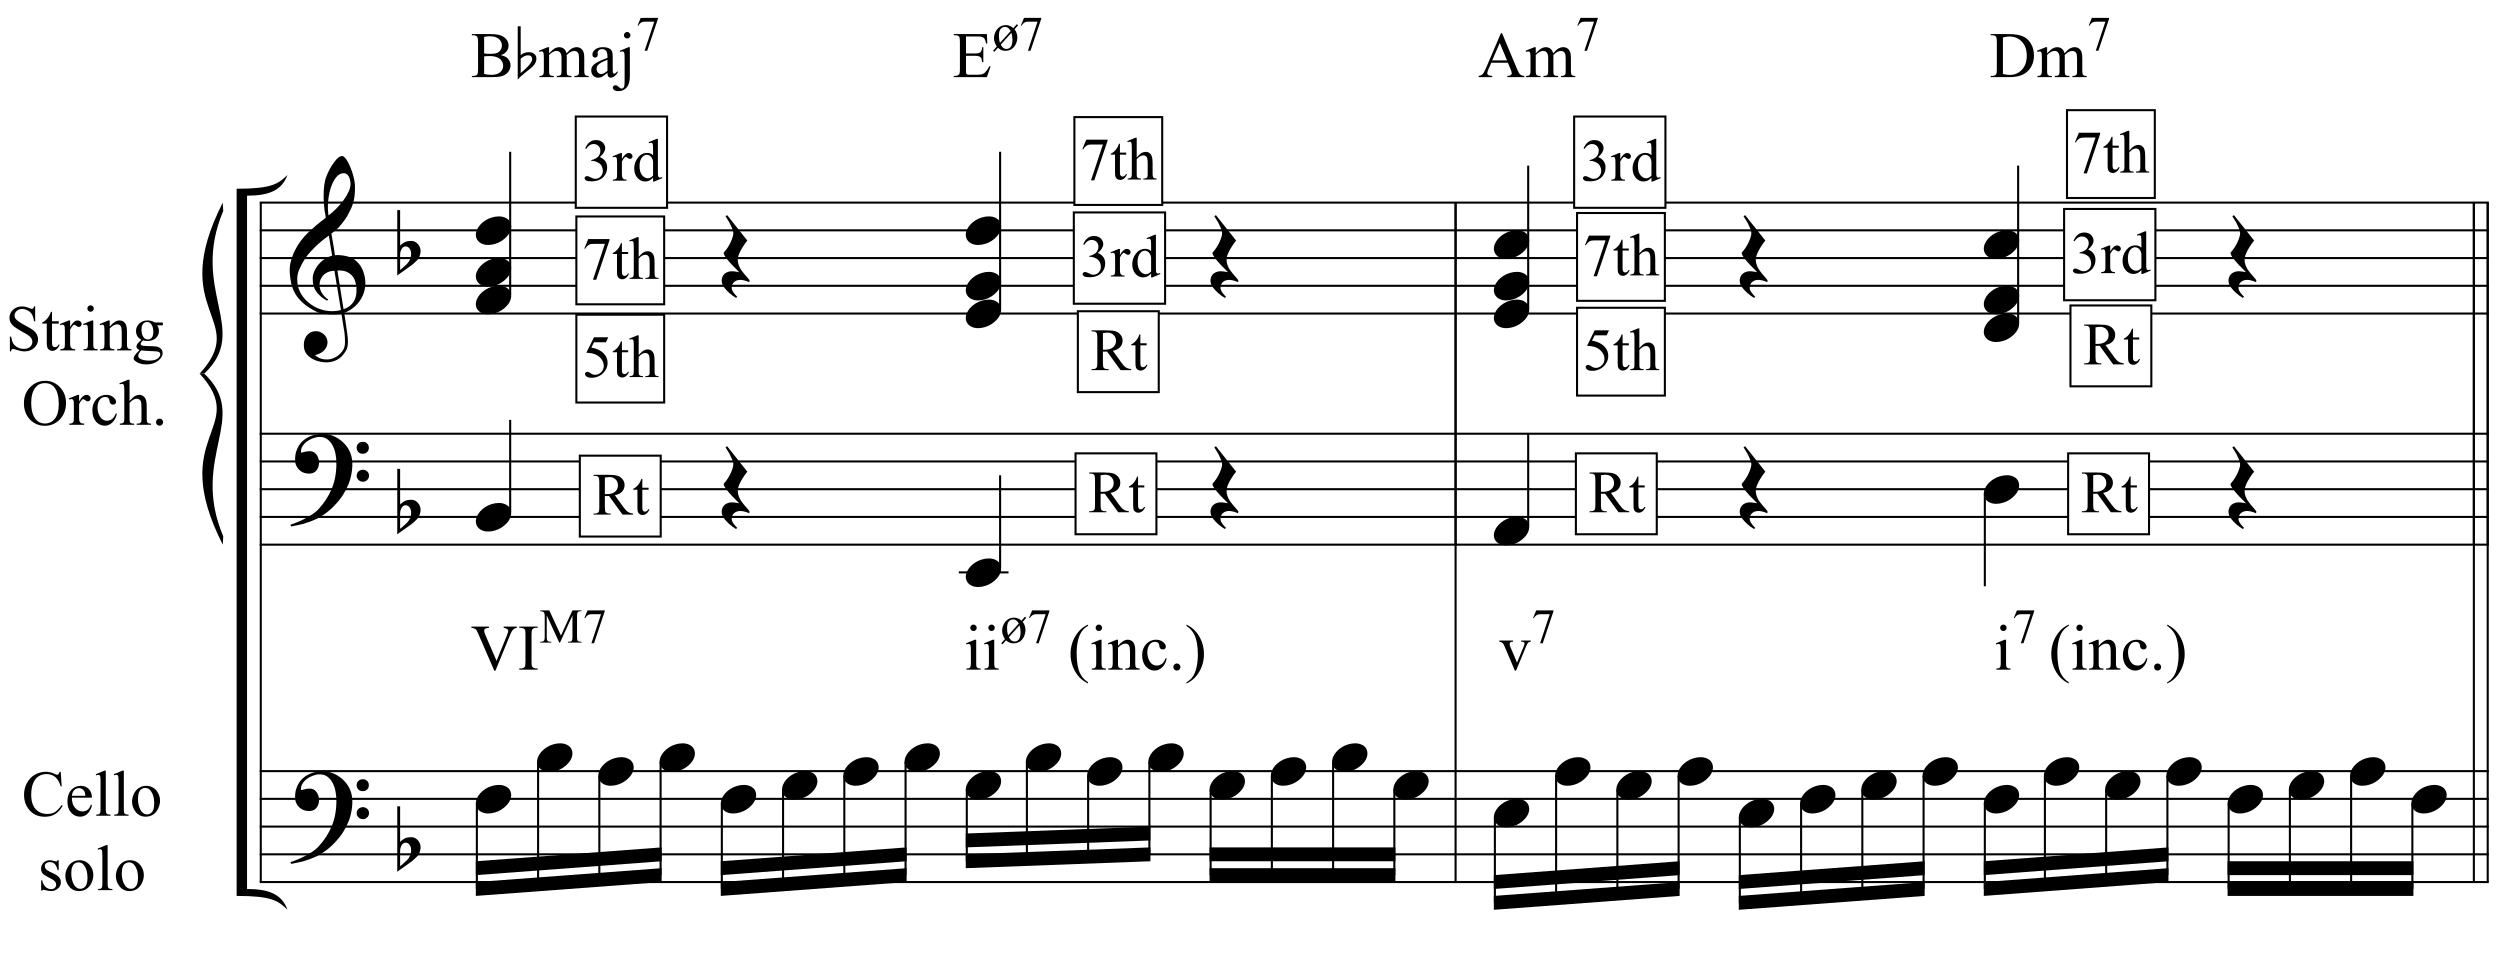 <?xml version="1.0" encoding="UTF-8"?>
<svg xmlns="http://www.w3.org/2000/svg" xmlns:xlink="http://www.w3.org/1999/xlink" width="462pt" height="178pt" viewBox="0 0 462 178" version="1.1">
<defs>
<g>
<symbol overflow="visible" id="glyph0-0">
<path style="stroke:none;" d=""/>
</symbol>
<symbol overflow="visible" id="glyph0-1">
<path style="stroke:none;" d="M 9.547 5.172 C 9.172 5.234 8.766 5.27 8.328 5.281 C 7.898 5.301 7.477 5.289 7.062 5.25 C 6.656 5.219 6.273 5.172 5.922 5.109 C 5.578 5.047 5.297 4.961 5.078 4.859 C 4.023 4.348 3.176 3.812 2.531 3.25 C 1.883 2.688 1.379 2.094 1.016 1.469 C 0.66 0.852 0.41 0.223 0.266 -0.422 C 0.129 -1.066 0.039 -1.719 0 -2.375 C -0.051 -3.082 0.008 -3.789 0.188 -4.5 C 0.375 -5.219 0.629 -5.898 0.953 -6.547 C 1.273 -7.203 1.645 -7.801 2.062 -8.344 C 2.477 -8.883 2.898 -9.363 3.328 -9.781 C 3.816 -10.238 4.328 -10.695 4.859 -11.156 C 5.398 -11.613 5.992 -12.082 6.641 -12.562 C 6.629 -12.738 6.613 -12.895 6.594 -13.031 C 6.57 -13.176 6.547 -13.316 6.516 -13.453 C 6.492 -13.598 6.461 -13.758 6.422 -13.938 C 6.391 -14.113 6.367 -14.332 6.359 -14.594 C 6.359 -14.707 6.344 -14.91 6.312 -15.203 C 6.281 -15.492 6.258 -15.848 6.25 -16.266 C 6.25 -16.68 6.258 -17.156 6.281 -17.688 C 6.312 -18.219 6.383 -18.773 6.5 -19.359 C 6.562 -19.691 6.707 -20.117 6.938 -20.641 C 7.164 -21.172 7.43 -21.68 7.734 -22.172 C 8.047 -22.672 8.367 -23.098 8.703 -23.453 C 9.047 -23.805 9.367 -23.984 9.672 -23.984 C 9.828 -23.984 9.992 -23.891 10.172 -23.703 C 10.348 -23.523 10.52 -23.281 10.688 -22.969 C 10.863 -22.664 11.031 -22.316 11.188 -21.922 C 11.352 -21.535 11.5 -21.133 11.625 -20.719 C 11.75 -20.312 11.848 -19.91 11.922 -19.516 C 11.992 -19.117 12.035 -18.77 12.047 -18.469 C 12.066 -17.758 12.039 -17.133 11.969 -16.594 C 11.906 -16.051 11.801 -15.566 11.656 -15.141 C 11.52 -14.711 11.359 -14.316 11.172 -13.953 C 10.992 -13.586 10.801 -13.223 10.594 -12.859 C 10.375 -12.484 10.148 -12.156 9.922 -11.875 C 9.703 -11.594 9.477 -11.312 9.25 -11.031 C 9 -10.727 8.738 -10.477 8.469 -10.281 C 8.207 -10.082 7.945 -9.867 7.688 -9.641 C 7.812 -8.941 7.922 -8.312 8.016 -7.75 C 8.055 -7.5 8.098 -7.258 8.141 -7.031 C 8.18 -6.801 8.211 -6.586 8.234 -6.391 C 8.266 -6.191 8.289 -6.023 8.312 -5.891 C 8.344 -5.766 8.359 -5.688 8.359 -5.656 C 8.691 -5.695 9.031 -5.695 9.375 -5.656 C 9.727 -5.625 10.062 -5.57 10.375 -5.5 C 10.695 -5.438 10.984 -5.348 11.234 -5.234 C 11.492 -5.129 11.695 -5.031 11.844 -4.938 C 12.582 -4.395 13.102 -3.77 13.406 -3.062 C 13.719 -2.363 13.898 -1.645 13.953 -0.906 C 13.992 -0.332 13.945 0.242 13.812 0.828 C 13.676 1.41 13.445 1.961 13.125 2.484 C 12.812 3.016 12.395 3.5 11.875 3.938 C 11.363 4.375 10.758 4.734 10.062 5.016 C 10.145 5.578 10.223 6.098 10.297 6.578 C 10.359 6.992 10.414 7.395 10.469 7.781 C 10.531 8.164 10.57 8.438 10.594 8.594 C 10.719 9.406 10.766 10.07 10.734 10.594 C 10.711 11.125 10.613 11.555 10.438 11.891 C 10.281 12.16 10.102 12.426 9.906 12.688 C 9.707 12.945 9.473 13.176 9.203 13.375 C 8.93 13.582 8.613 13.754 8.25 13.891 C 7.883 14.035 7.473 14.117 7.016 14.141 C 6.66 14.172 6.234 14.141 5.734 14.047 C 5.242 13.961 4.773 13.805 4.328 13.578 C 3.879 13.359 3.488 13.055 3.156 12.672 C 2.832 12.285 2.648 11.812 2.609 11.25 C 2.578 10.926 2.594 10.598 2.656 10.266 C 2.727 9.93 2.848 9.629 3.016 9.359 C 3.191 9.086 3.422 8.863 3.703 8.688 C 3.984 8.508 4.328 8.41 4.734 8.391 C 4.984 8.367 5.234 8.398 5.484 8.484 C 5.734 8.578 5.969 8.707 6.188 8.875 C 6.406 9.039 6.582 9.242 6.719 9.484 C 6.852 9.734 6.938 10.004 6.969 10.297 C 7.008 10.797 6.852 11.281 6.5 11.75 C 6.145 12.227 5.539 12.582 4.688 12.812 C 4.832 13 5.094 13.176 5.469 13.344 C 5.852 13.52 6.332 13.609 6.906 13.609 C 7.508 13.609 8.086 13.43 8.641 13.078 C 9.191 12.723 9.617 12.281 9.922 11.75 C 10.109 11.395 10.203 10.93 10.203 10.359 C 10.203 9.797 10.172 9.227 10.109 8.656 C 10.078 8.551 10.035 8.312 9.984 7.938 C 9.93 7.562 9.867 7.172 9.797 6.766 C 9.734 6.285 9.648 5.754 9.547 5.172 Z M 9.984 -20.812 C 9.453 -20.812 8.984 -20.562 8.578 -20.062 C 8.172 -19.562 7.844 -18.926 7.594 -18.156 C 7.344 -17.395 7.176 -16.555 7.094 -15.641 C 7.008 -14.723 7.031 -13.844 7.156 -13 C 7.602 -13.344 8.07 -13.754 8.562 -14.234 C 9.062 -14.723 9.508 -15.238 9.906 -15.781 C 10.312 -16.332 10.641 -16.883 10.891 -17.438 C 11.148 -18 11.258 -18.535 11.219 -19.047 C 11.195 -19.211 11.164 -19.395 11.125 -19.594 C 11.082 -19.801 11.016 -19.992 10.922 -20.172 C 10.828 -20.348 10.703 -20.5 10.547 -20.625 C 10.398 -20.75 10.211 -20.812 9.984 -20.812 Z M 9.938 4.328 C 10.531 4.117 10.988 3.848 11.312 3.516 C 11.645 3.191 11.891 2.836 12.047 2.453 C 12.203 2.078 12.289 1.695 12.312 1.312 C 12.332 0.926 12.336 0.582 12.328 0.281 C 12.297 0.039 12.234 -0.258 12.141 -0.625 C 12.055 -1 11.891 -1.359 11.641 -1.703 C 11.398 -2.047 11.051 -2.328 10.594 -2.547 C 10.145 -2.773 9.547 -2.867 8.797 -2.828 Z M 8.266 -2.781 C 7.703 -2.758 7.238 -2.648 6.875 -2.453 C 6.508 -2.254 6.223 -2.016 6.016 -1.734 C 5.805 -1.453 5.66 -1.156 5.578 -0.844 C 5.504 -0.531 5.477 -0.25 5.5 0 C 5.508 0.25 5.562 0.5 5.656 0.75 C 5.75 1.008 5.875 1.254 6.031 1.484 C 6.188 1.711 6.359 1.914 6.547 2.094 C 6.734 2.281 6.922 2.422 7.109 2.516 C 7.086 2.547 7.066 2.57 7.047 2.594 C 7.023 2.613 7 2.641 6.969 2.672 C 6.938 2.691 6.914 2.719 6.906 2.75 C 6.477 2.539 6.102 2.297 5.781 2.016 C 5.469 1.734 5.266 1.535 5.172 1.422 C 5.016 1.211 4.879 1.023 4.766 0.859 C 4.66 0.691 4.57 0.516 4.5 0.328 C 4.438 0.148 4.379 -0.047 4.328 -0.266 C 4.285 -0.484 4.258 -0.742 4.25 -1.047 C 4.219 -1.328 4.234 -1.629 4.297 -1.953 C 4.367 -2.273 4.484 -2.598 4.641 -2.922 C 4.797 -3.254 5 -3.57 5.25 -3.875 C 5.508 -4.188 5.812 -4.477 6.156 -4.75 C 6.332 -4.895 6.488 -5.004 6.625 -5.078 C 6.77 -5.16 6.906 -5.234 7.031 -5.297 C 7.156 -5.359 7.281 -5.406 7.406 -5.438 C 7.539 -5.477 7.68 -5.52 7.828 -5.562 L 7.219 -9.266 C 7.051 -9.172 6.781 -8.977 6.406 -8.688 C 6.039 -8.406 5.641 -8.066 5.203 -7.672 C 4.766 -7.273 4.332 -6.848 3.906 -6.391 C 3.477 -5.93 3.125 -5.488 2.844 -5.062 C 2.352 -4.281 1.973 -3.562 1.703 -2.906 C 1.43 -2.25 1.328 -1.539 1.391 -0.781 C 1.441 0.082 1.703 0.883 2.172 1.625 C 2.648 2.375 3.258 3 4 3.5 C 4.738 4.008 5.578 4.363 6.516 4.562 C 7.461 4.758 8.441 4.734 9.453 4.484 C 9.234 3.129 9.035 1.922 8.859 0.859 C 8.773 0.41 8.695 -0.031 8.625 -0.469 C 8.562 -0.906 8.5 -1.297 8.438 -1.641 C 8.375 -1.984 8.328 -2.258 8.297 -2.469 C 8.273 -2.676 8.266 -2.781 8.266 -2.781 Z M 8.266 -2.781 "/>
</symbol>
<symbol overflow="visible" id="glyph0-2">
<path style="stroke:none;" d="M 10.297 5.375 C 10.172 5.602 10.051 5.812 9.938 6 C 9.82 6.195 9.703 6.383 9.578 6.562 C 9.453 6.738 9.32 6.91 9.188 7.078 C 9.051 7.254 8.895 7.441 8.719 7.641 C 8.539 7.848 8.367 8.035 8.203 8.203 C 8.047 8.367 7.891 8.523 7.734 8.672 C 7.578 8.816 7.41 8.961 7.234 9.109 C 7.055 9.254 6.859 9.41 6.641 9.578 C 6.367 9.773 6.113 9.945 5.875 10.094 C 5.633 10.25 5.395 10.391 5.156 10.516 C 4.914 10.641 4.664 10.754 4.406 10.859 C 4.145 10.961 3.859 11.07 3.547 11.188 C 3.234 11.312 2.891 11.426 2.516 11.531 C 2.141 11.633 1.781 11.719 1.438 11.781 C 1.039 11.863 0.645 11.941 0.25 12.016 L 0.109 11.703 C 0.742 11.484 1.383 11.234 2.031 10.953 C 2.562 10.703 3.125 10.398 3.719 10.047 C 4.312 9.703 4.828 9.305 5.266 8.859 C 6.367 7.68 7.207 6.383 7.781 4.969 C 8.363 3.551 8.641 1.941 8.609 0.141 C 8.609 -0.266 8.562 -0.734 8.469 -1.266 C 8.383 -1.805 8.227 -2.312 8 -2.781 C 7.781 -3.258 7.469 -3.672 7.062 -4.016 C 6.656 -4.359 6.133 -4.531 5.5 -4.531 C 5.125 -4.531 4.727 -4.453 4.312 -4.297 C 3.895 -4.148 3.516 -3.953 3.172 -3.703 C 2.836 -3.453 2.562 -3.148 2.344 -2.797 C 2.125 -2.453 2.035 -2.082 2.078 -1.688 C 2.086 -1.625 2.129 -1.602 2.203 -1.625 C 2.273 -1.645 2.383 -1.676 2.531 -1.719 C 2.676 -1.758 2.852 -1.801 3.062 -1.844 C 3.27 -1.883 3.52 -1.898 3.812 -1.891 C 4.113 -1.867 4.375 -1.773 4.594 -1.609 C 4.812 -1.441 4.988 -1.227 5.125 -0.969 C 5.258 -0.707 5.348 -0.422 5.391 -0.109 C 5.43 0.191 5.414 0.488 5.344 0.781 C 5.238 1.227 5.039 1.582 4.75 1.844 C 4.457 2.113 4.051 2.25 3.531 2.25 C 3.195 2.25 2.875 2.191 2.562 2.078 C 2.258 1.961 1.992 1.797 1.766 1.578 C 1.535 1.367 1.348 1.109 1.203 0.797 C 1.055 0.492 0.984 0.145 0.984 -0.25 C 0.973 -0.832 1.035 -1.348 1.172 -1.797 C 1.316 -2.254 1.492 -2.645 1.703 -2.969 C 1.922 -3.301 2.148 -3.57 2.391 -3.781 C 2.629 -3.988 2.848 -4.156 3.047 -4.281 C 3.555 -4.594 4.07 -4.805 4.594 -4.922 C 5.113 -5.047 5.602 -5.113 6.062 -5.125 C 6.582 -5.125 7.102 -5.035 7.625 -4.859 C 8.156 -4.691 8.648 -4.445 9.109 -4.125 C 9.578 -3.812 9.992 -3.43 10.359 -2.984 C 10.734 -2.535 11.02 -2.039 11.219 -1.5 C 11.445 -0.883 11.562 -0.234 11.562 0.453 C 11.57 1.148 11.488 1.898 11.312 2.703 C 11.258 2.973 11.195 3.219 11.125 3.438 C 11.062 3.656 10.988 3.867 10.906 4.078 C 10.82 4.285 10.727 4.488 10.625 4.688 C 10.52 4.895 10.41 5.125 10.297 5.375 Z M 12.359 -2.516 C 12.348 -2.836 12.453 -3.102 12.672 -3.312 C 12.891 -3.52 13.156 -3.625 13.469 -3.625 C 13.781 -3.645 14.047 -3.551 14.266 -3.344 C 14.492 -3.133 14.609 -2.875 14.609 -2.562 C 14.629 -2.25 14.531 -1.977 14.312 -1.75 C 14.094 -1.531 13.828 -1.422 13.516 -1.422 C 13.191 -1.398 12.914 -1.5 12.688 -1.719 C 12.469 -1.938 12.359 -2.203 12.359 -2.516 Z M 12.359 2.641 C 12.359 2.328 12.469 2.066 12.688 1.859 C 12.906 1.66 13.172 1.551 13.484 1.531 C 13.797 1.531 14.066 1.629 14.297 1.828 C 14.523 2.023 14.641 2.285 14.641 2.609 C 14.648 2.922 14.547 3.188 14.328 3.406 C 14.109 3.633 13.844 3.75 13.531 3.75 C 13.219 3.758 12.945 3.656 12.719 3.438 C 12.488 3.219 12.367 2.953 12.359 2.641 Z M 12.359 2.641 "/>
</symbol>
<symbol overflow="visible" id="glyph0-3">
<path style="stroke:none;" d="M 0.531 -7.25 L 0.531 -2.312 C 0.719 -2.488 0.895 -2.629 1.062 -2.734 C 1.227 -2.848 1.383 -2.938 1.531 -3 C 1.688 -3.062 1.848 -3.102 2.016 -3.125 C 2.191 -3.156 2.391 -3.172 2.609 -3.172 C 2.867 -3.172 3.098 -3.113 3.297 -3 C 3.504 -2.895 3.68 -2.754 3.828 -2.578 C 3.984 -2.398 4.102 -2.203 4.188 -1.984 C 4.27 -1.766 4.312 -1.555 4.312 -1.359 C 4.32 -1.141 4.297 -0.922 4.234 -0.703 C 4.18 -0.492 4.113 -0.301 4.031 -0.125 C 3.938 0.102 3.785 0.305 3.578 0.484 C 3.379 0.672 3.195 0.844 3.031 1 C 2.977 1.062 2.863 1.16 2.688 1.297 C 2.508 1.43 2.305 1.578 2.078 1.734 C 1.859 1.898 1.625 2.066 1.375 2.234 C 1.125 2.41 0.895 2.57 0.688 2.719 C 0.488 2.863 0.32 2.984 0.188 3.078 C 0.062 3.18 0 3.234 0 3.234 L 0 -8.875 L 0.531 -8.875 Z M 2.188 -1.859 C 2.125 -1.941 2.035 -2.008 1.922 -2.062 C 1.805 -2.125 1.676 -2.156 1.531 -2.156 C 1.395 -2.156 1.258 -2.113 1.125 -2.031 C 0.988 -1.945 0.867 -1.801 0.766 -1.594 C 0.617 -1.332 0.539 -1.008 0.531 -0.625 C 0.531 -0.238 0.531 0.113 0.531 0.438 L 0.531 2.188 C 0.531 2.188 0.57 2.156 0.656 2.094 C 0.738 2.039 0.836 1.961 0.953 1.859 C 1.066 1.754 1.188 1.641 1.312 1.516 C 1.445 1.391 1.57 1.281 1.688 1.188 C 1.875 1.008 2.035 0.816 2.172 0.609 C 2.305 0.41 2.41 0.156 2.484 -0.156 C 2.566 -0.477 2.586 -0.785 2.547 -1.078 C 2.504 -1.379 2.383 -1.641 2.188 -1.859 Z M 2.188 -1.859 "/>
</symbol>
<symbol overflow="visible" id="glyph0-4">
<path style="stroke:none;" d="M 0.156 0.016 C 0.301 -0.348 0.508 -0.688 0.781 -1 C 1.062 -1.312 1.383 -1.586 1.75 -1.828 C 2.125 -2.066 2.523 -2.25 2.953 -2.375 C 3.379 -2.508 3.812 -2.578 4.25 -2.578 C 4.688 -2.578 5.066 -2.504 5.391 -2.359 C 5.723 -2.223 5.984 -2.035 6.172 -1.797 C 6.359 -1.555 6.473 -1.273 6.516 -0.953 C 6.566 -0.629 6.523 -0.285 6.391 0.078 C 6.254 0.453 6.039 0.797 5.75 1.109 C 5.469 1.43 5.141 1.711 4.766 1.953 C 4.398 2.191 4.004 2.375 3.578 2.5 C 3.148 2.633 2.723 2.703 2.297 2.703 C 1.859 2.703 1.477 2.629 1.156 2.484 C 0.832 2.348 0.57 2.156 0.375 1.906 C 0.176 1.656 0.055 1.367 0.016 1.047 C -0.023 0.734 0.02 0.391 0.156 0.016 Z M 0.156 0.016 "/>
</symbol>
<symbol overflow="visible" id="glyph0-5">
<path style="stroke:none;" d="M 5.266 4.453 C 4.91 4.297 4.598 4.188 4.328 4.125 C 4.055 4.062 3.812 4.031 3.594 4.031 C 3.156 4.031 2.781 4.16 2.469 4.422 C 2.164 4.68 2.016 5.051 2.016 5.531 C 2.016 5.688 2.062 5.859 2.156 6.047 C 2.258 6.234 2.379 6.41 2.516 6.578 C 2.672 6.773 2.848 6.969 3.047 7.156 L 2.812 7.359 C 2.352 7.086 1.941 6.785 1.578 6.453 C 1.266 6.18 0.969 5.867 0.688 5.516 C 0.406 5.172 0.238 4.805 0.188 4.422 C 0.145 4.191 0.156 3.957 0.219 3.719 C 0.281 3.488 0.379 3.281 0.516 3.094 C 0.66 2.914 0.848 2.77 1.078 2.656 C 1.305 2.539 1.562 2.469 1.844 2.438 C 1.957 2.438 2.086 2.438 2.234 2.438 C 2.379 2.445 2.523 2.461 2.672 2.484 C 2.816 2.504 2.953 2.523 3.078 2.547 C 3.211 2.566 3.32 2.586 3.406 2.609 C 2.414 1.648 1.672 0.852 1.172 0.219 C 0.68 -0.406 0.473 -0.812 0.547 -1 C 0.648 -1.125 0.801 -1.312 1 -1.562 C 1.195 -1.82 1.391 -2.117 1.578 -2.453 C 1.766 -2.797 1.93 -3.16 2.078 -3.547 C 2.234 -3.93 2.312 -4.305 2.312 -4.672 C 2.312 -4.898 2.234 -5.188 2.078 -5.531 C 1.93 -5.883 1.77 -6.227 1.594 -6.562 C 1.375 -6.926 1.133 -7.316 0.875 -7.734 L 1.172 -7.938 L 4.906 -3.234 C 4.562 -2.828 4.266 -2.41 4.016 -1.984 C 3.785 -1.629 3.582 -1.242 3.406 -0.828 C 3.227 -0.41 3.141 -0.02 3.141 0.344 C 3.141 0.602 3.176 0.852 3.25 1.094 C 3.32 1.332 3.41 1.555 3.516 1.766 C 3.629 1.984 3.754 2.18 3.891 2.359 C 4.023 2.547 4.148 2.707 4.266 2.844 C 4.316 2.926 4.406 3.031 4.531 3.156 C 4.656 3.289 4.77 3.422 4.875 3.547 C 4.988 3.68 5.086 3.801 5.172 3.906 C 5.266 4.02 5.312 4.094 5.312 4.125 Z M 5.266 4.453 "/>
</symbol>
<symbol overflow="visible" id="glyph1-0">
<path style="stroke:none;" d="M 1.547 0 L 1.547 -6.938 L 7.094 -6.938 L 7.094 0 Z M 1.719 -0.172 L 6.922 -0.172 L 6.922 -6.766 L 1.719 -6.766 Z M 1.719 -0.172 "/>
</symbol>
<symbol overflow="visible" id="glyph1-1">
<path style="stroke:none;" d="M 7.5 0 L 5.547 0 L 3.047 -3.438 C 2.867 -3.426 2.723 -3.422 2.609 -3.422 C 2.555 -3.422 2.504 -3.422 2.453 -3.422 C 2.398 -3.43 2.344 -3.438 2.281 -3.438 L 2.281 -1.297 C 2.281 -0.836 2.332 -0.551 2.438 -0.438 C 2.57 -0.281 2.773 -0.203 3.047 -0.203 L 3.344 -0.203 L 3.344 0 L 0.188 0 L 0.188 -0.203 L 0.469 -0.203 C 0.781 -0.203 1.004 -0.301 1.141 -0.5 C 1.211 -0.613 1.25 -0.879 1.25 -1.297 L 1.25 -6.047 C 1.25 -6.516 1.195 -6.805 1.094 -6.922 C 0.957 -7.078 0.75 -7.156 0.469 -7.156 L 0.188 -7.156 L 0.188 -7.359 L 2.875 -7.359 C 3.656 -7.359 4.227 -7.301 4.594 -7.188 C 4.969 -7.07 5.281 -6.859 5.531 -6.547 C 5.789 -6.242 5.922 -5.883 5.922 -5.469 C 5.922 -5.008 5.773 -4.613 5.484 -4.281 C 5.191 -3.945 4.738 -3.711 4.125 -3.578 L 5.641 -1.469 C 5.984 -0.988 6.281 -0.664 6.531 -0.5 C 6.781 -0.344 7.102 -0.242 7.5 -0.203 Z M 2.281 -3.781 C 2.352 -3.781 2.41 -3.781 2.453 -3.781 C 2.504 -3.781 2.551 -3.781 2.594 -3.781 C 3.289 -3.781 3.816 -3.93 4.172 -4.234 C 4.523 -4.535 4.703 -4.922 4.703 -5.391 C 4.703 -5.848 4.555 -6.219 4.266 -6.5 C 3.984 -6.789 3.609 -6.938 3.141 -6.938 C 2.93 -6.938 2.645 -6.906 2.281 -6.844 Z M 2.281 -3.781 "/>
</symbol>
<symbol overflow="visible" id="glyph1-2">
<path style="stroke:none;" d="M 1.797 -6.609 L 1.797 -4.969 L 2.953 -4.969 L 2.953 -4.594 L 1.797 -4.594 L 1.797 -1.359 C 1.797 -1.047 1.836 -0.832 1.922 -0.719 C 2.016 -0.602 2.133 -0.547 2.281 -0.547 C 2.406 -0.547 2.52 -0.582 2.625 -0.656 C 2.738 -0.727 2.828 -0.836 2.891 -0.984 L 3.109 -0.984 C 2.973 -0.629 2.789 -0.363 2.562 -0.188 C 2.332 -0.008 2.094 0.078 1.844 0.078 C 1.676 0.078 1.516 0.035 1.359 -0.047 C 1.203 -0.141 1.082 -0.27 1 -0.438 C 0.926 -0.613 0.891 -0.883 0.891 -1.25 L 0.891 -4.594 L 0.109 -4.594 L 0.109 -4.766 C 0.305 -4.848 0.508 -4.984 0.719 -5.172 C 0.926 -5.359 1.113 -5.582 1.281 -5.844 C 1.363 -5.977 1.477 -6.234 1.625 -6.609 Z M 1.797 -6.609 "/>
</symbol>
<symbol overflow="visible" id="glyph1-3">
<path style="stroke:none;" d="M 4.828 -7.359 L 4.406 -6.438 L 2.188 -6.438 L 1.703 -5.453 C 2.66 -5.305 3.422 -4.945 3.984 -4.375 C 4.461 -3.883 4.703 -3.305 4.703 -2.641 C 4.703 -2.254 4.625 -1.895 4.469 -1.562 C 4.312 -1.238 4.113 -0.957 3.875 -0.719 C 3.633 -0.488 3.367 -0.305 3.078 -0.172 C 2.66 0.023 2.234 0.125 1.797 0.125 C 1.359 0.125 1.035 0.051 0.828 -0.094 C 0.629 -0.238 0.531 -0.406 0.531 -0.594 C 0.531 -0.695 0.57 -0.785 0.656 -0.859 C 0.738 -0.93 0.844 -0.969 0.969 -0.969 C 1.062 -0.969 1.145 -0.953 1.219 -0.922 C 1.289 -0.898 1.41 -0.828 1.578 -0.703 C 1.848 -0.516 2.125 -0.422 2.406 -0.422 C 2.82 -0.422 3.191 -0.582 3.516 -0.906 C 3.836 -1.227 4 -1.617 4 -2.078 C 4 -2.523 3.852 -2.941 3.562 -3.328 C 3.281 -3.711 2.891 -4.008 2.391 -4.219 C 1.992 -4.375 1.457 -4.469 0.781 -4.5 L 2.188 -7.359 Z M 4.828 -7.359 "/>
</symbol>
<symbol overflow="visible" id="glyph1-4">
<path style="stroke:none;" d="M 1.812 -7.719 L 1.812 -4.078 C 2.207 -4.516 2.52 -4.797 2.75 -4.922 C 2.988 -5.047 3.227 -5.109 3.469 -5.109 C 3.75 -5.109 3.988 -5.031 4.188 -4.875 C 4.395 -4.727 4.547 -4.488 4.641 -4.156 C 4.711 -3.914 4.75 -3.488 4.75 -2.875 L 4.75 -1.125 C 4.75 -0.812 4.773 -0.598 4.828 -0.484 C 4.859 -0.391 4.914 -0.316 5 -0.266 C 5.094 -0.211 5.254 -0.188 5.484 -0.188 L 5.484 0 L 3.047 0 L 3.047 -0.188 L 3.156 -0.188 C 3.383 -0.188 3.547 -0.223 3.641 -0.297 C 3.734 -0.367 3.797 -0.473 3.828 -0.609 C 3.836 -0.672 3.844 -0.844 3.844 -1.125 L 3.844 -2.875 C 3.844 -3.414 3.812 -3.77 3.75 -3.938 C 3.695 -4.113 3.609 -4.242 3.484 -4.328 C 3.367 -4.41 3.223 -4.453 3.047 -4.453 C 2.867 -4.453 2.68 -4.406 2.484 -4.312 C 2.297 -4.219 2.07 -4.031 1.812 -3.75 L 1.812 -1.125 C 1.812 -0.781 1.828 -0.566 1.859 -0.484 C 1.898 -0.398 1.973 -0.328 2.078 -0.266 C 2.18 -0.211 2.359 -0.188 2.609 -0.188 L 2.609 0 L 0.141 0 L 0.141 -0.188 C 0.367 -0.188 0.547 -0.223 0.672 -0.297 C 0.742 -0.336 0.801 -0.406 0.844 -0.5 C 0.883 -0.602 0.906 -0.812 0.906 -1.125 L 0.906 -5.625 C 0.906 -6.188 0.891 -6.531 0.859 -6.656 C 0.836 -6.789 0.797 -6.879 0.734 -6.922 C 0.68 -6.973 0.609 -7 0.516 -7 C 0.441 -7 0.316 -6.973 0.141 -6.922 L 0.078 -7.109 L 1.562 -7.719 Z M 1.812 -7.719 "/>
</symbol>
<symbol overflow="visible" id="glyph1-5">
<path style="stroke:none;" d="M 1.125 -7.359 L 5.062 -7.359 L 5.062 -7.156 L 2.609 0.156 L 2 0.156 L 4.203 -6.469 L 2.172 -6.469 C 1.766 -6.469 1.473 -6.422 1.297 -6.328 C 0.992 -6.16 0.75 -5.906 0.562 -5.562 L 0.406 -5.609 Z M 1.125 -7.359 "/>
</symbol>
<symbol overflow="visible" id="glyph1-6">
<path style="stroke:none;" d="M 0.562 -5.953 C 0.77 -6.453 1.035 -6.832 1.359 -7.094 C 1.68 -7.363 2.082 -7.5 2.562 -7.5 C 3.145 -7.5 3.594 -7.312 3.906 -6.938 C 4.145 -6.645 4.266 -6.336 4.266 -6.016 C 4.266 -5.484 3.93 -4.93 3.266 -4.359 C 3.711 -4.18 4.051 -3.926 4.281 -3.594 C 4.508 -3.27 4.625 -2.883 4.625 -2.438 C 4.625 -1.801 4.426 -1.25 4.031 -0.781 C 3.5 -0.176 2.734 0.125 1.734 0.125 C 1.234 0.125 0.895 0.066 0.719 -0.047 C 0.539 -0.172 0.453 -0.305 0.453 -0.453 C 0.453 -0.555 0.492 -0.645 0.578 -0.719 C 0.66 -0.801 0.766 -0.844 0.891 -0.844 C 0.973 -0.844 1.062 -0.828 1.156 -0.797 C 1.219 -0.785 1.359 -0.723 1.578 -0.609 C 1.797 -0.492 1.945 -0.426 2.031 -0.406 C 2.164 -0.363 2.305 -0.344 2.453 -0.344 C 2.828 -0.344 3.148 -0.484 3.422 -0.766 C 3.691 -1.055 3.828 -1.395 3.828 -1.781 C 3.828 -2.07 3.766 -2.352 3.641 -2.625 C 3.547 -2.82 3.441 -2.973 3.328 -3.078 C 3.172 -3.223 2.957 -3.352 2.688 -3.469 C 2.414 -3.594 2.141 -3.656 1.859 -3.656 L 1.688 -3.656 L 1.688 -3.812 C 1.969 -3.852 2.254 -3.957 2.547 -4.125 C 2.836 -4.289 3.047 -4.492 3.172 -4.734 C 3.305 -4.973 3.375 -5.234 3.375 -5.516 C 3.375 -5.891 3.254 -6.191 3.016 -6.422 C 2.785 -6.648 2.492 -6.766 2.141 -6.766 C 1.586 -6.766 1.125 -6.469 0.75 -5.875 Z M 0.562 -5.953 "/>
</symbol>
<symbol overflow="visible" id="glyph1-7">
<path style="stroke:none;" d="M 1.797 -5.109 L 1.797 -4 C 2.211 -4.738 2.641 -5.109 3.078 -5.109 C 3.273 -5.109 3.438 -5.047 3.562 -4.922 C 3.695 -4.805 3.766 -4.672 3.766 -4.516 C 3.766 -4.367 3.719 -4.25 3.625 -4.156 C 3.531 -4.062 3.422 -4.016 3.297 -4.016 C 3.172 -4.016 3.023 -4.078 2.859 -4.203 C 2.703 -4.328 2.586 -4.391 2.516 -4.391 C 2.453 -4.391 2.383 -4.352 2.312 -4.281 C 2.145 -4.125 1.973 -3.879 1.797 -3.547 L 1.797 -1.156 C 1.797 -0.883 1.832 -0.676 1.906 -0.531 C 1.945 -0.438 2.023 -0.352 2.141 -0.281 C 2.266 -0.219 2.441 -0.188 2.672 -0.188 L 2.672 0 L 0.125 0 L 0.125 -0.188 C 0.375 -0.188 0.562 -0.227 0.688 -0.312 C 0.781 -0.375 0.844 -0.469 0.875 -0.594 C 0.895 -0.656 0.906 -0.832 0.906 -1.125 L 0.906 -3.047 C 0.906 -3.617 0.891 -3.957 0.859 -4.062 C 0.836 -4.176 0.797 -4.258 0.734 -4.312 C 0.672 -4.363 0.594 -4.391 0.5 -4.391 C 0.395 -4.391 0.27 -4.363 0.125 -4.312 L 0.078 -4.5 L 1.578 -5.109 Z M 1.797 -5.109 "/>
</symbol>
<symbol overflow="visible" id="glyph1-8">
<path style="stroke:none;" d="M 3.859 -0.562 C 3.617 -0.301 3.379 -0.113 3.141 0 C 2.91 0.102 2.66 0.156 2.391 0.156 C 1.848 0.156 1.375 -0.066 0.969 -0.516 C 0.57 -0.973 0.375 -1.562 0.375 -2.281 C 0.375 -2.988 0.598 -3.641 1.047 -4.234 C 1.492 -4.828 2.066 -5.125 2.766 -5.125 C 3.203 -5.125 3.566 -4.984 3.859 -4.703 L 3.859 -5.625 C 3.859 -6.188 3.844 -6.531 3.812 -6.656 C 3.789 -6.789 3.75 -6.879 3.688 -6.922 C 3.633 -6.973 3.562 -7 3.469 -7 C 3.375 -7 3.25 -6.973 3.094 -6.922 L 3.031 -7.109 L 4.5 -7.719 L 4.75 -7.719 L 4.75 -1.969 C 4.75 -1.383 4.758 -1.023 4.781 -0.891 C 4.812 -0.766 4.859 -0.676 4.922 -0.625 C 4.984 -0.582 5.051 -0.562 5.125 -0.562 C 5.227 -0.562 5.359 -0.594 5.516 -0.656 L 5.578 -0.469 L 4.109 0.156 L 3.859 0.156 Z M 3.859 -0.938 L 3.859 -3.5 C 3.836 -3.75 3.77 -3.973 3.656 -4.172 C 3.551 -4.367 3.41 -4.52 3.234 -4.625 C 3.055 -4.727 2.879 -4.781 2.703 -4.781 C 2.391 -4.781 2.109 -4.641 1.859 -4.359 C 1.523 -3.984 1.359 -3.43 1.359 -2.703 C 1.359 -1.973 1.516 -1.41 1.828 -1.016 C 2.148 -0.629 2.508 -0.438 2.906 -0.438 C 3.227 -0.438 3.547 -0.602 3.859 -0.938 Z M 3.859 -0.938 "/>
</symbol>
<symbol overflow="visible" id="glyph2-0">
<path style="stroke:none;" d="M 1.672 0 L 1.672 -7.5 L 7.672 -7.5 L 7.672 0 Z M 1.859 -0.188 L 7.484 -0.188 L 7.484 -7.312 L 1.859 -7.312 Z M 1.859 -0.188 "/>
</symbol>
<symbol overflow="visible" id="glyph2-1">
<path style="stroke:none;" d="M 5.5 -8.125 L 5.5 -5.375 L 5.281 -5.375 C 5.219 -5.906 5.094 -6.328 4.906 -6.641 C 4.727 -6.953 4.469 -7.195 4.125 -7.375 C 3.789 -7.562 3.445 -7.656 3.094 -7.656 C 2.688 -7.656 2.348 -7.531 2.078 -7.281 C 1.816 -7.039 1.688 -6.758 1.688 -6.438 C 1.688 -6.195 1.77 -5.977 1.938 -5.781 C 2.176 -5.488 2.75 -5.098 3.656 -4.609 C 4.406 -4.211 4.914 -3.906 5.188 -3.688 C 5.457 -3.477 5.664 -3.227 5.812 -2.938 C 5.957 -2.645 6.031 -2.344 6.031 -2.031 C 6.031 -1.426 5.797 -0.906 5.328 -0.469 C 4.859 -0.031 4.258 0.188 3.531 0.188 C 3.301 0.188 3.082 0.164 2.875 0.125 C 2.758 0.102 2.508 0.035 2.125 -0.078 C 1.738 -0.203 1.5 -0.266 1.406 -0.266 C 1.301 -0.266 1.219 -0.234 1.156 -0.172 C 1.102 -0.117 1.066 0 1.047 0.188 L 0.828 0.188 L 0.828 -2.547 L 1.047 -2.547 C 1.148 -1.973 1.285 -1.547 1.453 -1.266 C 1.629 -0.984 1.891 -0.75 2.234 -0.562 C 2.586 -0.375 2.977 -0.281 3.406 -0.281 C 3.895 -0.281 4.281 -0.406 4.562 -0.656 C 4.844 -0.914 4.984 -1.223 4.984 -1.578 C 4.984 -1.773 4.93 -1.973 4.828 -2.172 C 4.723 -2.367 4.555 -2.551 4.328 -2.719 C 4.172 -2.844 3.754 -3.094 3.078 -3.469 C 2.398 -3.852 1.914 -4.156 1.625 -4.375 C 1.344 -4.602 1.125 -4.852 0.969 -5.125 C 0.82 -5.406 0.75 -5.707 0.75 -6.031 C 0.75 -6.602 0.969 -7.094 1.406 -7.5 C 1.844 -7.914 2.398 -8.125 3.078 -8.125 C 3.492 -8.125 3.941 -8.02 4.422 -7.812 C 4.641 -7.719 4.789 -7.672 4.875 -7.672 C 4.977 -7.672 5.062 -7.703 5.125 -7.766 C 5.195 -7.828 5.25 -7.945 5.281 -8.125 Z M 5.5 -8.125 "/>
</symbol>
<symbol overflow="visible" id="glyph2-2">
<path style="stroke:none;" d="M 1.938 -7.125 L 1.938 -5.375 L 3.188 -5.375 L 3.188 -4.953 L 1.938 -4.953 L 1.938 -1.484 C 1.938 -1.129 1.984 -0.891 2.078 -0.766 C 2.18 -0.648 2.312 -0.594 2.469 -0.594 C 2.594 -0.594 2.719 -0.629 2.844 -0.703 C 2.969 -0.785 3.062 -0.906 3.125 -1.062 L 3.359 -1.062 C 3.211 -0.688 3.016 -0.398 2.766 -0.203 C 2.516 -0.004 2.258 0.094 2 0.094 C 1.82 0.094 1.645 0.039 1.469 -0.062 C 1.301 -0.164 1.176 -0.305 1.094 -0.484 C 1.008 -0.672 0.969 -0.957 0.969 -1.344 L 0.969 -4.953 L 0.125 -4.953 L 0.125 -5.156 C 0.332 -5.238 0.547 -5.379 0.766 -5.578 C 0.992 -5.785 1.195 -6.031 1.375 -6.312 C 1.469 -6.469 1.594 -6.738 1.75 -7.125 Z M 1.938 -7.125 "/>
</symbol>
<symbol overflow="visible" id="glyph2-3">
<path style="stroke:none;" d="M 1.953 -5.531 L 1.953 -4.312 C 2.398 -5.125 2.859 -5.531 3.328 -5.531 C 3.547 -5.531 3.723 -5.461 3.859 -5.328 C 4.004 -5.203 4.078 -5.051 4.078 -4.875 C 4.078 -4.719 4.023 -4.586 3.922 -4.484 C 3.816 -4.379 3.695 -4.328 3.562 -4.328 C 3.426 -4.328 3.27 -4.395 3.094 -4.531 C 2.926 -4.664 2.801 -4.734 2.719 -4.734 C 2.645 -4.734 2.566 -4.695 2.484 -4.625 C 2.316 -4.457 2.141 -4.191 1.953 -3.828 L 1.953 -1.25 C 1.953 -0.957 1.988 -0.734 2.062 -0.578 C 2.113 -0.473 2.203 -0.383 2.328 -0.312 C 2.453 -0.25 2.641 -0.219 2.891 -0.219 L 2.891 0 L 0.141 0 L 0.141 -0.219 C 0.41 -0.219 0.613 -0.258 0.75 -0.344 C 0.844 -0.406 0.91 -0.504 0.953 -0.641 C 0.973 -0.703 0.984 -0.891 0.984 -1.203 L 0.984 -3.281 C 0.984 -3.906 0.969 -4.273 0.938 -4.391 C 0.914 -4.516 0.867 -4.602 0.797 -4.656 C 0.734 -4.719 0.648 -4.75 0.547 -4.75 C 0.422 -4.75 0.285 -4.719 0.141 -4.656 L 0.078 -4.875 L 1.703 -5.531 Z M 1.953 -5.531 "/>
</symbol>
<symbol overflow="visible" id="glyph2-4">
<path style="stroke:none;" d="M 1.734 -8.328 C 1.898 -8.328 2.039 -8.27 2.156 -8.156 C 2.27 -8.039 2.328 -7.898 2.328 -7.734 C 2.328 -7.578 2.27 -7.438 2.156 -7.312 C 2.039 -7.195 1.898 -7.141 1.734 -7.141 C 1.578 -7.141 1.438 -7.195 1.312 -7.312 C 1.195 -7.438 1.141 -7.578 1.141 -7.734 C 1.141 -7.898 1.195 -8.039 1.312 -8.156 C 1.426 -8.27 1.566 -8.328 1.734 -8.328 Z M 2.234 -5.531 L 2.234 -1.219 C 2.234 -0.875 2.254 -0.645 2.297 -0.531 C 2.348 -0.426 2.422 -0.348 2.516 -0.297 C 2.609 -0.242 2.785 -0.219 3.047 -0.219 L 3.047 0 L 0.438 0 L 0.438 -0.219 C 0.695 -0.219 0.867 -0.238 0.953 -0.281 C 1.047 -0.332 1.117 -0.414 1.172 -0.531 C 1.223 -0.656 1.25 -0.883 1.25 -1.219 L 1.25 -3.281 C 1.25 -3.863 1.234 -4.238 1.203 -4.406 C 1.172 -4.531 1.125 -4.617 1.062 -4.672 C 1.008 -4.723 0.93 -4.75 0.828 -4.75 C 0.723 -4.75 0.594 -4.719 0.438 -4.656 L 0.359 -4.875 L 1.969 -5.531 Z M 2.234 -5.531 "/>
</symbol>
<symbol overflow="visible" id="glyph2-5">
<path style="stroke:none;" d="M 1.938 -4.391 C 2.57 -5.148 3.172 -5.531 3.734 -5.531 C 4.023 -5.531 4.273 -5.457 4.484 -5.312 C 4.703 -5.164 4.875 -4.922 5 -4.578 C 5.082 -4.348 5.125 -3.988 5.125 -3.5 L 5.125 -1.219 C 5.125 -0.875 5.148 -0.641 5.203 -0.516 C 5.254 -0.422 5.328 -0.348 5.422 -0.297 C 5.516 -0.242 5.691 -0.219 5.953 -0.219 L 5.953 0 L 3.297 0 L 3.297 -0.219 L 3.406 -0.219 C 3.656 -0.219 3.828 -0.254 3.922 -0.328 C 4.023 -0.398 4.098 -0.508 4.141 -0.656 C 4.148 -0.719 4.156 -0.906 4.156 -1.219 L 4.156 -3.406 C 4.156 -3.895 4.094 -4.25 3.969 -4.469 C 3.844 -4.695 3.629 -4.812 3.328 -4.812 C 2.859 -4.812 2.395 -4.555 1.938 -4.047 L 1.938 -1.219 C 1.938 -0.852 1.957 -0.629 2 -0.547 C 2.062 -0.43 2.141 -0.348 2.234 -0.297 C 2.328 -0.242 2.52 -0.219 2.812 -0.219 L 2.812 0 L 0.156 0 L 0.156 -0.219 L 0.281 -0.219 C 0.551 -0.219 0.734 -0.285 0.828 -0.422 C 0.922 -0.555 0.969 -0.82 0.969 -1.219 L 0.969 -3.203 C 0.969 -3.848 0.953 -4.238 0.922 -4.375 C 0.898 -4.52 0.859 -4.617 0.797 -4.672 C 0.734 -4.723 0.648 -4.75 0.547 -4.75 C 0.441 -4.75 0.312 -4.719 0.156 -4.656 L 0.078 -4.875 L 1.688 -5.531 L 1.938 -5.531 Z M 1.938 -4.391 "/>
</symbol>
<symbol overflow="visible" id="glyph2-6">
<path style="stroke:none;" d="M 1.812 -1.953 C 1.477 -2.117 1.223 -2.344 1.047 -2.625 C 0.879 -2.914 0.797 -3.234 0.797 -3.578 C 0.797 -4.109 0.992 -4.566 1.391 -4.953 C 1.797 -5.336 2.312 -5.531 2.938 -5.531 C 3.445 -5.531 3.891 -5.406 4.266 -5.156 L 5.391 -5.156 C 5.566 -5.156 5.664 -5.148 5.688 -5.141 C 5.719 -5.129 5.738 -5.113 5.75 -5.094 C 5.77 -5.051 5.781 -4.988 5.781 -4.906 C 5.781 -4.801 5.77 -4.727 5.75 -4.688 C 5.738 -4.664 5.719 -4.648 5.688 -4.641 C 5.664 -4.629 5.566 -4.625 5.391 -4.625 L 4.703 -4.625 C 4.922 -4.344 5.031 -3.984 5.031 -3.547 C 5.031 -3.047 4.836 -2.617 4.453 -2.266 C 4.066 -1.91 3.551 -1.734 2.906 -1.734 C 2.645 -1.734 2.375 -1.77 2.094 -1.844 C 1.926 -1.695 1.812 -1.566 1.75 -1.453 C 1.688 -1.348 1.656 -1.254 1.656 -1.172 C 1.656 -1.109 1.688 -1.047 1.75 -0.984 C 1.82 -0.922 1.953 -0.875 2.141 -0.844 C 2.242 -0.832 2.516 -0.816 2.953 -0.797 C 3.754 -0.785 4.273 -0.758 4.516 -0.719 C 4.879 -0.664 5.172 -0.531 5.391 -0.312 C 5.609 -0.094 5.719 0.176 5.719 0.5 C 5.719 0.938 5.508 1.348 5.094 1.734 C 4.477 2.305 3.68 2.594 2.703 2.594 C 1.953 2.594 1.316 2.422 0.797 2.078 C 0.504 1.879 0.359 1.676 0.359 1.469 C 0.359 1.375 0.379 1.281 0.422 1.188 C 0.484 1.039 0.617 0.844 0.828 0.594 C 0.859 0.551 1.062 0.336 1.438 -0.047 C 1.227 -0.172 1.082 -0.281 1 -0.375 C 0.914 -0.469 0.875 -0.578 0.875 -0.703 C 0.875 -0.836 0.926 -0.992 1.031 -1.172 C 1.145 -1.359 1.406 -1.617 1.812 -1.953 Z M 2.828 -5.25 C 2.535 -5.25 2.289 -5.129 2.094 -4.891 C 1.906 -4.66 1.812 -4.312 1.812 -3.844 C 1.812 -3.219 1.941 -2.738 2.203 -2.406 C 2.41 -2.145 2.672 -2.016 2.984 -2.016 C 3.273 -2.016 3.516 -2.125 3.703 -2.344 C 3.898 -2.57 4 -2.926 4 -3.406 C 4 -4.02 3.863 -4.504 3.594 -4.859 C 3.395 -5.117 3.141 -5.25 2.828 -5.25 Z M 1.75 0 C 1.57 0.195 1.438 0.379 1.344 0.547 C 1.25 0.723 1.203 0.883 1.203 1.031 C 1.203 1.219 1.312 1.383 1.531 1.531 C 1.926 1.77 2.492 1.891 3.234 1.891 C 3.93 1.891 4.445 1.766 4.781 1.516 C 5.113 1.266 5.281 1 5.281 0.719 C 5.281 0.52 5.18 0.375 4.984 0.281 C 4.785 0.195 4.383 0.148 3.781 0.141 C 2.906 0.109 2.227 0.062 1.75 0 Z M 1.75 0 "/>
</symbol>
<symbol overflow="visible" id="glyph2-7">
<path style="stroke:none;" d=""/>
</symbol>
<symbol overflow="visible" id="glyph2-8">
<path style="stroke:none;" d="M 4.391 -8.125 C 5.422 -8.125 6.312 -7.734 7.062 -6.953 C 7.82 -6.172 8.203 -5.191 8.203 -4.016 C 8.203 -2.805 7.82 -1.801 7.062 -1 C 6.301 -0.207 5.379 0.188 4.297 0.188 C 3.203 0.188 2.281 -0.203 1.531 -0.984 C 0.789 -1.766 0.422 -2.77 0.422 -4 C 0.422 -5.258 0.852 -6.289 1.719 -7.094 C 2.457 -7.781 3.348 -8.125 4.391 -8.125 Z M 4.281 -7.703 C 3.57 -7.703 3 -7.438 2.562 -6.906 C 2.031 -6.25 1.766 -5.289 1.766 -4.031 C 1.766 -2.727 2.039 -1.727 2.594 -1.031 C 3.02 -0.5 3.582 -0.234 4.281 -0.234 C 5.031 -0.234 5.645 -0.523 6.125 -1.109 C 6.613 -1.691 6.859 -2.609 6.859 -3.859 C 6.859 -5.223 6.594 -6.238 6.062 -6.906 C 5.633 -7.438 5.039 -7.703 4.281 -7.703 Z M 4.281 -7.703 "/>
</symbol>
<symbol overflow="visible" id="glyph2-9">
<path style="stroke:none;" d="M 4.938 -2.047 C 4.789 -1.336 4.504 -0.789 4.078 -0.406 C 3.66 -0.02 3.195 0.172 2.688 0.172 C 2.07 0.172 1.535 -0.082 1.078 -0.594 C 0.629 -1.113 0.406 -1.805 0.406 -2.672 C 0.406 -3.516 0.656 -4.203 1.156 -4.734 C 1.664 -5.266 2.27 -5.531 2.969 -5.531 C 3.5 -5.531 3.93 -5.391 4.266 -5.109 C 4.609 -4.828 4.781 -4.535 4.781 -4.234 C 4.781 -4.086 4.734 -3.969 4.641 -3.875 C 4.547 -3.781 4.41 -3.734 4.234 -3.734 C 4.004 -3.734 3.832 -3.812 3.719 -3.969 C 3.645 -4.039 3.598 -4.191 3.578 -4.422 C 3.555 -4.66 3.477 -4.836 3.344 -4.953 C 3.207 -5.078 3.02 -5.141 2.781 -5.141 C 2.383 -5.141 2.066 -4.992 1.828 -4.703 C 1.516 -4.316 1.359 -3.812 1.359 -3.188 C 1.359 -2.539 1.516 -1.973 1.828 -1.484 C 2.141 -0.992 2.566 -0.75 3.109 -0.75 C 3.492 -0.75 3.836 -0.879 4.141 -1.141 C 4.348 -1.316 4.555 -1.645 4.766 -2.125 Z M 4.938 -2.047 "/>
</symbol>
<symbol overflow="visible" id="glyph2-10">
<path style="stroke:none;" d="M 1.953 -8.328 L 1.953 -4.406 C 2.391 -4.883 2.734 -5.191 2.984 -5.328 C 3.234 -5.461 3.488 -5.531 3.75 -5.531 C 4.051 -5.531 4.312 -5.441 4.531 -5.266 C 4.75 -5.098 4.91 -4.836 5.016 -4.484 C 5.086 -4.234 5.125 -3.773 5.125 -3.109 L 5.125 -1.219 C 5.125 -0.875 5.148 -0.641 5.203 -0.516 C 5.242 -0.422 5.312 -0.348 5.406 -0.297 C 5.5 -0.242 5.672 -0.219 5.922 -0.219 L 5.922 0 L 3.281 0 L 3.281 -0.219 L 3.406 -0.219 C 3.656 -0.219 3.828 -0.254 3.922 -0.328 C 4.023 -0.398 4.098 -0.508 4.141 -0.656 C 4.148 -0.719 4.156 -0.906 4.156 -1.219 L 4.156 -3.109 C 4.156 -3.691 4.125 -4.078 4.062 -4.266 C 4 -4.453 3.898 -4.586 3.766 -4.672 C 3.641 -4.766 3.484 -4.812 3.297 -4.812 C 3.098 -4.812 2.895 -4.758 2.688 -4.656 C 2.488 -4.562 2.242 -4.359 1.953 -4.047 L 1.953 -1.219 C 1.953 -0.844 1.973 -0.609 2.016 -0.516 C 2.055 -0.43 2.129 -0.359 2.234 -0.297 C 2.348 -0.242 2.539 -0.219 2.812 -0.219 L 2.812 0 L 0.156 0 L 0.156 -0.219 C 0.395 -0.219 0.582 -0.254 0.719 -0.328 C 0.801 -0.359 0.863 -0.426 0.906 -0.531 C 0.957 -0.645 0.984 -0.875 0.984 -1.219 L 0.984 -6.078 C 0.984 -6.68 0.969 -7.051 0.938 -7.188 C 0.906 -7.332 0.859 -7.43 0.797 -7.484 C 0.734 -7.535 0.656 -7.562 0.562 -7.562 C 0.477 -7.562 0.344 -7.531 0.156 -7.469 L 0.078 -7.672 L 1.688 -8.328 Z M 1.953 -8.328 "/>
</symbol>
<symbol overflow="visible" id="glyph2-11">
<path style="stroke:none;" d="M 1.5 -1.141 C 1.688 -1.141 1.844 -1.07 1.969 -0.938 C 2.094 -0.812 2.156 -0.66 2.156 -0.484 C 2.156 -0.305 2.086 -0.148 1.953 -0.016 C 1.828 0.109 1.676 0.172 1.5 0.172 C 1.32 0.172 1.164 0.109 1.031 -0.016 C 0.906 -0.148 0.844 -0.305 0.844 -0.484 C 0.844 -0.672 0.906 -0.828 1.031 -0.953 C 1.164 -1.078 1.32 -1.141 1.5 -1.141 Z M 1.5 -1.141 "/>
</symbol>
<symbol overflow="visible" id="glyph2-12">
<path style="stroke:none;" d="M 7.219 -8.125 L 7.406 -5.422 L 7.219 -5.422 C 6.977 -6.234 6.633 -6.816 6.188 -7.172 C 5.738 -7.523 5.203 -7.703 4.578 -7.703 C 4.047 -7.703 3.566 -7.566 3.141 -7.297 C 2.711 -7.035 2.375 -6.609 2.125 -6.016 C 1.883 -5.43 1.766 -4.707 1.766 -3.844 C 1.766 -3.125 1.879 -2.5 2.109 -1.969 C 2.348 -1.438 2.695 -1.031 3.156 -0.75 C 3.613 -0.469 4.141 -0.328 4.734 -0.328 C 5.254 -0.328 5.711 -0.438 6.109 -0.656 C 6.504 -0.883 6.938 -1.328 7.406 -1.984 L 7.594 -1.859 C 7.188 -1.148 6.719 -0.629 6.188 -0.297 C 5.656 0.023 5.023 0.188 4.297 0.188 C 2.984 0.188 1.969 -0.301 1.25 -1.281 C 0.707 -2.008 0.438 -2.863 0.438 -3.844 C 0.438 -4.645 0.613 -5.375 0.969 -6.031 C 1.32 -6.695 1.812 -7.211 2.438 -7.578 C 3.062 -7.941 3.742 -8.125 4.484 -8.125 C 5.055 -8.125 5.617 -7.984 6.172 -7.703 C 6.336 -7.617 6.457 -7.578 6.531 -7.578 C 6.633 -7.578 6.723 -7.613 6.797 -7.688 C 6.898 -7.789 6.973 -7.938 7.016 -8.125 Z M 7.219 -8.125 "/>
</symbol>
<symbol overflow="visible" id="glyph2-13">
<path style="stroke:none;" d="M 1.281 -3.344 C 1.27 -2.551 1.461 -1.926 1.859 -1.469 C 2.242 -1.02 2.703 -0.797 3.234 -0.797 C 3.586 -0.797 3.895 -0.891 4.156 -1.078 C 4.414 -1.273 4.633 -1.609 4.812 -2.078 L 4.984 -1.953 C 4.898 -1.422 4.66 -0.93 4.266 -0.484 C 3.879 -0.047 3.391 0.172 2.797 0.172 C 2.148 0.172 1.598 -0.078 1.141 -0.578 C 0.68 -1.086 0.453 -1.766 0.453 -2.609 C 0.453 -3.523 0.688 -4.238 1.156 -4.75 C 1.625 -5.27 2.211 -5.531 2.922 -5.531 C 3.523 -5.531 4.02 -5.332 4.406 -4.938 C 4.789 -4.539 4.984 -4.008 4.984 -3.344 Z M 1.281 -3.688 L 3.766 -3.688 C 3.742 -4.031 3.703 -4.27 3.641 -4.406 C 3.547 -4.625 3.398 -4.797 3.203 -4.922 C 3.004 -5.047 2.801 -5.109 2.594 -5.109 C 2.27 -5.109 1.977 -4.984 1.719 -4.734 C 1.469 -4.484 1.32 -4.133 1.281 -3.688 Z M 1.281 -3.688 "/>
</symbol>
<symbol overflow="visible" id="glyph2-14">
<path style="stroke:none;" d="M 2.219 -8.328 L 2.219 -1.219 C 2.219 -0.875 2.242 -0.645 2.297 -0.531 C 2.348 -0.426 2.422 -0.348 2.516 -0.297 C 2.617 -0.242 2.812 -0.219 3.094 -0.219 L 3.094 0 L 0.453 0 L 0.453 -0.219 C 0.703 -0.219 0.867 -0.238 0.953 -0.281 C 1.047 -0.332 1.117 -0.414 1.172 -0.531 C 1.223 -0.656 1.25 -0.883 1.25 -1.219 L 1.25 -6.094 C 1.25 -6.695 1.234 -7.066 1.203 -7.203 C 1.18 -7.336 1.141 -7.43 1.078 -7.484 C 1.016 -7.535 0.938 -7.562 0.844 -7.562 C 0.738 -7.562 0.609 -7.531 0.453 -7.469 L 0.359 -7.672 L 1.953 -8.328 Z M 2.219 -8.328 "/>
</symbol>
<symbol overflow="visible" id="glyph2-15">
<path style="stroke:none;" d="M 3 -5.531 C 3.812 -5.531 4.461 -5.219 4.953 -4.594 C 5.367 -4.07 5.578 -3.469 5.578 -2.781 C 5.578 -2.301 5.461 -1.816 5.234 -1.328 C 5.004 -0.836 4.688 -0.461 4.281 -0.203 C 3.883 0.047 3.438 0.172 2.938 0.172 C 2.125 0.172 1.484 -0.148 1.016 -0.797 C 0.609 -1.348 0.406 -1.957 0.406 -2.625 C 0.406 -3.125 0.523 -3.613 0.766 -4.094 C 1.016 -4.582 1.336 -4.941 1.734 -5.172 C 2.129 -5.41 2.551 -5.531 3 -5.531 Z M 2.812 -5.141 C 2.613 -5.141 2.406 -5.078 2.188 -4.953 C 1.977 -4.836 1.812 -4.625 1.688 -4.312 C 1.562 -4 1.5 -3.602 1.5 -3.125 C 1.5 -2.344 1.648 -1.664 1.953 -1.094 C 2.266 -0.531 2.676 -0.25 3.188 -0.25 C 3.562 -0.25 3.875 -0.406 4.125 -0.719 C 4.375 -1.031 4.5 -1.566 4.5 -2.328 C 4.5 -3.285 4.289 -4.035 3.875 -4.578 C 3.602 -4.953 3.25 -5.141 2.812 -5.141 Z M 2.812 -5.141 "/>
</symbol>
<symbol overflow="visible" id="glyph2-16">
<path style="stroke:none;" d="M 3.844 -5.531 L 3.844 -3.703 L 3.656 -3.703 C 3.5 -4.273 3.305 -4.664 3.078 -4.875 C 2.848 -5.082 2.551 -5.188 2.188 -5.188 C 1.914 -5.188 1.695 -5.113 1.531 -4.969 C 1.363 -4.82 1.281 -4.66 1.281 -4.484 C 1.281 -4.266 1.344 -4.078 1.469 -3.922 C 1.582 -3.766 1.828 -3.594 2.203 -3.406 L 3.062 -3 C 3.852 -2.613 4.25 -2.102 4.25 -1.469 C 4.25 -0.977 4.062 -0.582 3.688 -0.281 C 3.32 0.02 2.91 0.172 2.453 0.172 C 2.129 0.172 1.754 0.109 1.328 -0.016 C 1.203 -0.055 1.098 -0.078 1.016 -0.078 C 0.922 -0.078 0.848 -0.023 0.797 0.078 L 0.609 0.078 L 0.609 -1.828 L 0.797 -1.828 C 0.91 -1.285 1.117 -0.875 1.422 -0.594 C 1.734 -0.32 2.082 -0.188 2.469 -0.188 C 2.738 -0.188 2.957 -0.266 3.125 -0.422 C 3.289 -0.578 3.375 -0.766 3.375 -0.984 C 3.375 -1.254 3.281 -1.484 3.094 -1.672 C 2.906 -1.859 2.523 -2.094 1.953 -2.375 C 1.391 -2.656 1.02 -2.906 0.844 -3.125 C 0.676 -3.352 0.594 -3.633 0.594 -3.969 C 0.594 -4.414 0.742 -4.785 1.047 -5.078 C 1.348 -5.379 1.738 -5.531 2.219 -5.531 C 2.426 -5.531 2.68 -5.484 2.984 -5.391 C 3.18 -5.328 3.312 -5.297 3.375 -5.297 C 3.438 -5.297 3.484 -5.312 3.516 -5.344 C 3.555 -5.375 3.602 -5.438 3.656 -5.531 Z M 3.844 -5.531 "/>
</symbol>
<symbol overflow="visible" id="glyph2-17">
<path style="stroke:none;" d="M 8.516 -7.953 L 8.516 -7.734 C 8.234 -7.68 8.02 -7.586 7.875 -7.453 C 7.676 -7.266 7.492 -6.973 7.328 -6.578 L 4.562 0.188 L 4.344 0.188 L 1.359 -6.672 C 1.211 -7.023 1.109 -7.238 1.047 -7.312 C 0.941 -7.438 0.816 -7.531 0.672 -7.594 C 0.535 -7.664 0.348 -7.711 0.109 -7.734 L 0.109 -7.953 L 3.359 -7.953 L 3.359 -7.734 C 2.984 -7.691 2.738 -7.625 2.625 -7.531 C 2.52 -7.445 2.469 -7.336 2.469 -7.203 C 2.469 -7.004 2.562 -6.695 2.75 -6.281 L 4.766 -1.625 L 6.641 -6.219 C 6.828 -6.676 6.922 -6.992 6.922 -7.172 C 6.922 -7.285 6.863 -7.391 6.75 -7.484 C 6.633 -7.586 6.441 -7.664 6.172 -7.719 C 6.148 -7.719 6.117 -7.723 6.078 -7.734 L 6.078 -7.953 Z M 8.516 -7.953 "/>
</symbol>
<symbol overflow="visible" id="glyph2-18">
<path style="stroke:none;" d="M 3.703 -0.219 L 3.703 0 L 0.297 0 L 0.297 -0.219 L 0.578 -0.219 C 0.91 -0.219 1.148 -0.312 1.297 -0.5 C 1.391 -0.625 1.438 -0.926 1.438 -1.406 L 1.438 -6.547 C 1.438 -6.941 1.41 -7.207 1.359 -7.344 C 1.316 -7.438 1.238 -7.52 1.125 -7.594 C 0.945 -7.688 0.766 -7.734 0.578 -7.734 L 0.297 -7.734 L 0.297 -7.953 L 3.703 -7.953 L 3.703 -7.734 L 3.422 -7.734 C 3.098 -7.734 2.859 -7.633 2.703 -7.438 C 2.609 -7.312 2.562 -7.016 2.562 -6.547 L 2.562 -1.406 C 2.562 -1 2.586 -0.734 2.641 -0.609 C 2.68 -0.516 2.766 -0.43 2.891 -0.359 C 3.055 -0.266 3.234 -0.219 3.422 -0.219 Z M 3.703 -0.219 "/>
</symbol>
<symbol overflow="visible" id="glyph2-19">
<path style="stroke:none;" d="M 3.734 2.344 L 3.734 2.562 C 3.141 2.27 2.645 1.926 2.25 1.531 C 1.688 0.957 1.254 0.285 0.953 -0.484 C 0.648 -1.254 0.5 -2.051 0.5 -2.875 C 0.5 -4.082 0.797 -5.188 1.391 -6.188 C 1.984 -7.188 2.766 -7.898 3.734 -8.328 L 3.734 -8.094 C 3.242 -7.82 2.844 -7.457 2.531 -7 C 2.227 -6.539 2 -5.957 1.844 -5.25 C 1.695 -4.539 1.625 -3.801 1.625 -3.031 C 1.625 -2.195 1.688 -1.438 1.812 -0.75 C 1.914 -0.207 2.039 0.223 2.188 0.547 C 2.332 0.867 2.523 1.18 2.766 1.484 C 3.016 1.785 3.336 2.07 3.734 2.344 Z M 3.734 2.344 "/>
</symbol>
<symbol overflow="visible" id="glyph2-20">
<path style="stroke:none;" d="M 0.266 -8.094 L 0.266 -8.328 C 0.859 -8.035 1.352 -7.691 1.75 -7.297 C 2.312 -6.723 2.742 -6.051 3.047 -5.281 C 3.348 -4.52 3.5 -3.723 3.5 -2.891 C 3.5 -1.68 3.203 -0.578 2.609 0.422 C 2.016 1.422 1.234 2.133 0.266 2.562 L 0.266 2.344 C 0.742 2.082 1.141 1.719 1.453 1.25 C 1.766 0.789 1.992 0.207 2.141 -0.5 C 2.297 -1.207 2.375 -1.945 2.375 -2.719 C 2.375 -3.551 2.312 -4.312 2.188 -5 C 2.082 -5.531 1.957 -5.957 1.812 -6.281 C 1.664 -6.613 1.473 -6.926 1.234 -7.219 C 0.992 -7.52 0.672 -7.812 0.266 -8.094 Z M 0.266 -8.094 "/>
</symbol>
<symbol overflow="visible" id="glyph2-21">
<path style="stroke:none;" d="M 0.094 -5.375 L 2.625 -5.375 L 2.625 -5.156 L 2.469 -5.156 C 2.312 -5.156 2.191 -5.113 2.109 -5.031 C 2.035 -4.957 2 -4.859 2 -4.734 C 2 -4.598 2.035 -4.438 2.109 -4.25 L 3.359 -1.297 L 4.625 -4.359 C 4.707 -4.578 4.75 -4.742 4.75 -4.859 C 4.75 -4.922 4.734 -4.969 4.703 -5 C 4.66 -5.062 4.602 -5.102 4.531 -5.125 C 4.469 -5.145 4.336 -5.156 4.141 -5.156 L 4.141 -5.375 L 5.891 -5.375 L 5.891 -5.156 C 5.68 -5.133 5.539 -5.094 5.469 -5.031 C 5.332 -4.914 5.207 -4.719 5.094 -4.438 L 3.188 0.172 L 2.953 0.172 L 1.031 -4.359 C 0.945 -4.578 0.863 -4.727 0.781 -4.812 C 0.707 -4.906 0.613 -4.984 0.5 -5.047 C 0.426 -5.086 0.289 -5.125 0.094 -5.156 Z M 0.094 -5.375 "/>
</symbol>
<symbol overflow="visible" id="glyph2-22">
<path style="stroke:none;" d="M 5.547 -4.062 C 6.098 -3.938 6.508 -3.75 6.781 -3.5 C 7.156 -3.133 7.344 -2.691 7.344 -2.172 C 7.344 -1.773 7.219 -1.395 6.969 -1.031 C 6.719 -0.676 6.375 -0.414 5.938 -0.25 C 5.508 -0.082 4.848 0 3.953 0 L 0.203 0 L 0.203 -0.219 L 0.5 -0.219 C 0.832 -0.219 1.07 -0.32 1.219 -0.531 C 1.301 -0.664 1.344 -0.957 1.344 -1.406 L 1.344 -6.547 C 1.344 -7.035 1.285 -7.344 1.172 -7.469 C 1.023 -7.645 0.801 -7.734 0.5 -7.734 L 0.203 -7.734 L 0.203 -7.953 L 3.641 -7.953 C 4.273 -7.953 4.785 -7.906 5.172 -7.812 C 5.754 -7.664 6.203 -7.41 6.516 -7.047 C 6.828 -6.691 6.984 -6.285 6.984 -5.828 C 6.984 -5.43 6.859 -5.07 6.609 -4.75 C 6.367 -4.438 6.016 -4.207 5.547 -4.062 Z M 2.469 -4.375 C 2.613 -4.344 2.781 -4.32 2.969 -4.312 C 3.156 -4.301 3.359 -4.297 3.578 -4.297 C 4.148 -4.297 4.578 -4.352 4.859 -4.469 C 5.148 -4.594 5.367 -4.781 5.516 -5.031 C 5.672 -5.289 5.75 -5.57 5.75 -5.875 C 5.75 -6.332 5.562 -6.723 5.188 -7.047 C 4.812 -7.379 4.258 -7.547 3.531 -7.547 C 3.133 -7.547 2.781 -7.504 2.469 -7.422 Z M 2.469 -0.578 C 2.926 -0.473 3.375 -0.422 3.812 -0.422 C 4.52 -0.422 5.055 -0.578 5.422 -0.891 C 5.797 -1.211 5.984 -1.609 5.984 -2.078 C 5.984 -2.379 5.898 -2.672 5.734 -2.953 C 5.566 -3.242 5.289 -3.473 4.906 -3.641 C 4.531 -3.805 4.066 -3.891 3.516 -3.891 C 3.266 -3.891 3.051 -3.883 2.875 -3.875 C 2.707 -3.863 2.57 -3.848 2.469 -3.828 Z M 2.469 -0.578 "/>
</symbol>
<symbol overflow="visible" id="glyph2-23">
<path style="stroke:none;" d="M 1.969 -4.391 C 2.363 -4.773 2.594 -5 2.656 -5.062 C 2.832 -5.207 3.02 -5.32 3.219 -5.406 C 3.426 -5.488 3.629 -5.531 3.828 -5.531 C 4.172 -5.531 4.461 -5.43 4.703 -5.234 C 4.941 -5.035 5.102 -4.754 5.188 -4.391 C 5.594 -4.859 5.93 -5.164 6.203 -5.312 C 6.484 -5.457 6.77 -5.531 7.062 -5.531 C 7.344 -5.531 7.594 -5.457 7.812 -5.312 C 8.039 -5.164 8.219 -4.926 8.344 -4.594 C 8.426 -4.363 8.469 -4.004 8.469 -3.516 L 8.469 -1.219 C 8.469 -0.875 8.492 -0.641 8.547 -0.516 C 8.586 -0.43 8.66 -0.359 8.766 -0.297 C 8.867 -0.242 9.039 -0.219 9.281 -0.219 L 9.281 0 L 6.641 0 L 6.641 -0.219 L 6.75 -0.219 C 6.977 -0.219 7.156 -0.258 7.281 -0.344 C 7.375 -0.406 7.441 -0.504 7.484 -0.641 C 7.492 -0.711 7.5 -0.906 7.5 -1.219 L 7.5 -3.516 C 7.5 -3.953 7.445 -4.266 7.344 -4.453 C 7.188 -4.703 6.941 -4.828 6.609 -4.828 C 6.398 -4.828 6.191 -4.773 5.984 -4.672 C 5.773 -4.566 5.523 -4.375 5.234 -4.094 L 5.219 -4.031 L 5.234 -3.781 L 5.234 -1.219 C 5.234 -0.844 5.25 -0.609 5.281 -0.516 C 5.32 -0.43 5.398 -0.359 5.516 -0.297 C 5.629 -0.242 5.82 -0.219 6.094 -0.219 L 6.094 0 L 3.391 0 L 3.391 -0.219 C 3.68 -0.219 3.883 -0.25 4 -0.312 C 4.113 -0.383 4.191 -0.492 4.234 -0.641 C 4.254 -0.703 4.266 -0.895 4.266 -1.219 L 4.266 -3.516 C 4.266 -3.953 4.195 -4.27 4.062 -4.469 C 3.895 -4.719 3.656 -4.844 3.344 -4.844 C 3.133 -4.844 2.926 -4.785 2.719 -4.672 C 2.395 -4.492 2.145 -4.301 1.969 -4.094 L 1.969 -1.219 C 1.969 -0.863 1.988 -0.633 2.031 -0.531 C 2.082 -0.426 2.156 -0.348 2.25 -0.297 C 2.352 -0.242 2.551 -0.219 2.844 -0.219 L 2.844 0 L 0.188 0 L 0.188 -0.219 C 0.438 -0.219 0.609 -0.242 0.703 -0.297 C 0.797 -0.348 0.867 -0.43 0.922 -0.547 C 0.973 -0.66 1 -0.883 1 -1.219 L 1 -3.266 C 1 -3.859 0.984 -4.238 0.953 -4.406 C 0.922 -4.531 0.875 -4.617 0.812 -4.672 C 0.758 -4.723 0.68 -4.75 0.578 -4.75 C 0.473 -4.75 0.344 -4.719 0.188 -4.656 L 0.094 -4.875 L 1.719 -5.531 L 1.969 -5.531 Z M 1.969 -4.391 "/>
</symbol>
<symbol overflow="visible" id="glyph2-24">
<path style="stroke:none;" d="M 3.422 -0.781 C 2.867 -0.352 2.52 -0.102 2.375 -0.031 C 2.164 0.062 1.941 0.109 1.703 0.109 C 1.336 0.109 1.031 -0.016 0.781 -0.266 C 0.539 -0.523 0.422 -0.859 0.422 -1.266 C 0.422 -1.535 0.484 -1.766 0.609 -1.953 C 0.766 -2.211 1.039 -2.457 1.438 -2.688 C 1.832 -2.926 2.492 -3.219 3.422 -3.562 L 3.422 -3.766 C 3.422 -4.305 3.332 -4.676 3.156 -4.875 C 2.988 -5.07 2.742 -5.172 2.422 -5.172 C 2.172 -5.172 1.973 -5.102 1.828 -4.969 C 1.68 -4.832 1.609 -4.68 1.609 -4.516 L 1.625 -4.172 C 1.625 -3.992 1.578 -3.852 1.484 -3.75 C 1.391 -3.656 1.27 -3.609 1.125 -3.609 C 0.977 -3.609 0.859 -3.66 0.766 -3.766 C 0.68 -3.867 0.641 -4.004 0.641 -4.172 C 0.641 -4.516 0.812 -4.828 1.156 -5.109 C 1.5 -5.391 1.977 -5.531 2.594 -5.531 C 3.07 -5.531 3.461 -5.445 3.766 -5.281 C 3.992 -5.164 4.164 -4.977 4.281 -4.719 C 4.352 -4.551 4.391 -4.207 4.391 -3.688 L 4.391 -1.859 C 4.391 -1.348 4.395 -1.035 4.406 -0.922 C 4.426 -0.805 4.457 -0.727 4.5 -0.688 C 4.551 -0.656 4.609 -0.641 4.672 -0.641 C 4.734 -0.641 4.785 -0.648 4.828 -0.672 C 4.91 -0.723 5.066 -0.867 5.297 -1.109 L 5.297 -0.781 C 4.859 -0.188 4.441 0.109 4.047 0.109 C 3.859 0.109 3.707 0.039 3.594 -0.094 C 3.477 -0.227 3.422 -0.457 3.422 -0.781 Z M 3.422 -1.156 L 3.422 -3.203 C 2.828 -2.961 2.445 -2.797 2.281 -2.703 C 1.969 -2.523 1.742 -2.344 1.609 -2.156 C 1.473 -1.969 1.406 -1.766 1.406 -1.547 C 1.406 -1.266 1.488 -1.031 1.656 -0.844 C 1.832 -0.656 2.031 -0.562 2.25 -0.562 C 2.539 -0.562 2.93 -0.758 3.422 -1.156 Z M 3.422 -1.156 "/>
</symbol>
<symbol overflow="visible" id="glyph2-25">
<path style="stroke:none;" d="M 1.734 -8.344 C 1.898 -8.344 2.039 -8.281 2.156 -8.156 C 2.281 -8.039 2.344 -7.898 2.344 -7.734 C 2.344 -7.566 2.281 -7.426 2.156 -7.312 C 2.039 -7.195 1.898 -7.141 1.734 -7.141 C 1.566 -7.141 1.426 -7.195 1.312 -7.312 C 1.195 -7.426 1.141 -7.566 1.141 -7.734 C 1.141 -7.898 1.195 -8.039 1.312 -8.156 C 1.426 -8.281 1.566 -8.344 1.734 -8.344 Z M 2.234 -5.531 L 2.234 -0.125 C 2.234 0.789 2.035 1.473 1.641 1.922 C 1.254 2.367 0.75 2.594 0.125 2.594 C -0.227 2.594 -0.488 2.523 -0.656 2.391 C -0.832 2.266 -0.922 2.133 -0.922 2 C -0.922 1.863 -0.875 1.742 -0.781 1.641 C -0.688 1.547 -0.57 1.5 -0.438 1.5 C -0.332 1.5 -0.227 1.523 -0.125 1.578 C -0.062 1.609 0.062 1.707 0.25 1.875 C 0.445 2.039 0.609 2.125 0.734 2.125 C 0.828 2.125 0.914 2.086 1 2.016 C 1.094 1.941 1.16 1.82 1.203 1.656 C 1.242 1.488 1.266 1.117 1.266 0.547 L 1.266 -3.266 C 1.266 -3.859 1.25 -4.238 1.219 -4.406 C 1.188 -4.531 1.141 -4.617 1.078 -4.672 C 1.023 -4.723 0.945 -4.75 0.844 -4.75 C 0.738 -4.75 0.609 -4.719 0.453 -4.656 L 0.375 -4.875 L 1.984 -5.531 Z M 2.234 -5.531 "/>
</symbol>
<symbol overflow="visible" id="glyph2-26">
<path style="stroke:none;" d="M 2.516 -7.516 L 2.516 -4.375 L 4.25 -4.375 C 4.707 -4.375 5.008 -4.441 5.156 -4.578 C 5.363 -4.754 5.477 -5.07 5.5 -5.531 L 5.719 -5.531 L 5.719 -2.766 L 5.5 -2.766 C 5.445 -3.148 5.395 -3.395 5.344 -3.5 C 5.27 -3.633 5.148 -3.738 4.984 -3.812 C 4.828 -3.895 4.582 -3.938 4.25 -3.938 L 2.516 -3.938 L 2.516 -1.328 C 2.516 -0.973 2.531 -0.754 2.562 -0.672 C 2.594 -0.598 2.645 -0.539 2.719 -0.5 C 2.801 -0.457 2.953 -0.438 3.172 -0.438 L 4.516 -0.438 C 4.961 -0.438 5.285 -0.469 5.484 -0.531 C 5.691 -0.594 5.891 -0.711 6.078 -0.891 C 6.316 -1.141 6.566 -1.508 6.828 -2 L 7.062 -2 L 6.375 0 L 0.25 0 L 0.25 -0.219 L 0.531 -0.219 C 0.719 -0.219 0.895 -0.266 1.062 -0.359 C 1.188 -0.422 1.27 -0.516 1.312 -0.641 C 1.363 -0.766 1.391 -1.02 1.391 -1.406 L 1.391 -6.562 C 1.391 -7.062 1.336 -7.375 1.234 -7.5 C 1.086 -7.656 0.852 -7.734 0.531 -7.734 L 0.25 -7.734 L 0.25 -7.953 L 6.375 -7.953 L 6.453 -6.203 L 6.234 -6.203 C 6.148 -6.617 6.055 -6.906 5.953 -7.062 C 5.859 -7.219 5.711 -7.336 5.516 -7.422 C 5.359 -7.484 5.082 -7.516 4.688 -7.516 Z M 2.516 -7.516 "/>
</symbol>
<symbol overflow="visible" id="glyph2-27">
<path style="stroke:none;" d="M 5.484 -2.656 L 2.422 -2.656 L 1.875 -1.406 C 1.738 -1.094 1.672 -0.863 1.672 -0.719 C 1.672 -0.594 1.727 -0.484 1.844 -0.391 C 1.957 -0.305 2.207 -0.25 2.594 -0.219 L 2.594 0 L 0.094 0 L 0.094 -0.219 C 0.426 -0.281 0.641 -0.359 0.734 -0.453 C 0.93 -0.641 1.156 -1.02 1.406 -1.594 L 4.203 -8.125 L 4.406 -8.125 L 7.172 -1.516 C 7.391 -0.984 7.586 -0.641 7.766 -0.484 C 7.953 -0.328 8.207 -0.238 8.531 -0.219 L 8.531 0 L 5.391 0 L 5.391 -0.219 C 5.711 -0.227 5.926 -0.281 6.031 -0.375 C 6.145 -0.469 6.203 -0.578 6.203 -0.703 C 6.203 -0.879 6.125 -1.148 5.969 -1.516 Z M 5.328 -3.094 L 3.984 -6.312 L 2.594 -3.094 Z M 5.328 -3.094 "/>
</symbol>
<symbol overflow="visible" id="glyph2-28">
<path style="stroke:none;" d="M 0.203 0 L 0.203 -0.219 L 0.5 -0.219 C 0.844 -0.219 1.082 -0.328 1.219 -0.547 C 1.301 -0.672 1.344 -0.957 1.344 -1.406 L 1.344 -6.547 C 1.344 -7.035 1.289 -7.344 1.188 -7.469 C 1.031 -7.645 0.801 -7.734 0.5 -7.734 L 0.203 -7.734 L 0.203 -7.953 L 3.438 -7.953 C 4.625 -7.953 5.523 -7.816 6.141 -7.547 C 6.766 -7.273 7.266 -6.82 7.641 -6.188 C 8.016 -5.562 8.203 -4.836 8.203 -4.016 C 8.203 -2.91 7.867 -1.988 7.203 -1.25 C 6.453 -0.414 5.301 0 3.75 0 Z M 2.469 -0.578 C 2.969 -0.461 3.383 -0.406 3.719 -0.406 C 4.625 -0.406 5.375 -0.723 5.969 -1.359 C 6.57 -2.004 6.875 -2.867 6.875 -3.953 C 6.875 -5.055 6.57 -5.922 5.969 -6.547 C 5.375 -7.18 4.609 -7.5 3.672 -7.5 C 3.316 -7.5 2.914 -7.441 2.469 -7.328 Z M 2.469 -0.578 "/>
</symbol>
<symbol overflow="visible" id="glyph3-0">
<path style="stroke:none;" d="M 1.25 0 L 1.25 -5.625 L 5.75 -5.625 L 5.75 0 Z M 1.391 -0.141 L 5.609 -0.141 L 5.609 -5.484 L 1.391 -5.484 Z M 1.391 -0.141 "/>
</symbol>
<symbol overflow="visible" id="glyph3-1">
<path style="stroke:none;" d="M 3.688 0 L 1.375 -5.016 L 1.375 -1.031 C 1.375 -0.664 1.414 -0.438 1.5 -0.344 C 1.602 -0.219 1.773 -0.156 2.016 -0.156 L 2.219 -0.156 L 2.219 0 L 0.156 0 L 0.156 -0.156 L 0.359 -0.156 C 0.609 -0.156 0.785 -0.234 0.891 -0.391 C 0.961 -0.484 1 -0.695 1 -1.031 L 1 -4.922 C 1 -5.191 0.969 -5.383 0.906 -5.5 C 0.863 -5.582 0.785 -5.648 0.672 -5.703 C 0.566 -5.766 0.395 -5.797 0.156 -5.797 L 0.156 -5.953 L 1.844 -5.953 L 4 -1.297 L 6.125 -5.953 L 7.812 -5.953 L 7.812 -5.797 L 7.609 -5.797 C 7.348 -5.797 7.164 -5.719 7.062 -5.562 C 7 -5.469 6.969 -5.254 6.969 -4.922 L 6.969 -1.031 C 6.969 -0.664 7.008 -0.438 7.094 -0.344 C 7.195 -0.219 7.367 -0.156 7.609 -0.156 L 7.812 -0.156 L 7.812 0 L 5.281 0 L 5.281 -0.156 L 5.5 -0.156 C 5.75 -0.156 5.926 -0.234 6.031 -0.391 C 6.094 -0.484 6.125 -0.695 6.125 -1.031 L 6.125 -5.016 L 3.828 0 Z M 3.688 0 "/>
</symbol>
<symbol overflow="visible" id="glyph3-2">
<path style="stroke:none;" d="M 0.906 -5.953 L 4.094 -5.953 L 4.094 -5.797 L 2.109 0.125 L 1.625 0.125 L 3.406 -5.25 L 1.766 -5.25 C 1.43 -5.25 1.195 -5.207 1.062 -5.125 C 0.812 -4.988 0.613 -4.781 0.469 -4.5 L 0.328 -4.547 Z M 0.906 -5.953 "/>
</symbol>
<symbol overflow="visible" id="glyph3-3">
<path style="stroke:none;" d=""/>
</symbol>
<symbol overflow="visible" id="glyph4-0">
<path style="stroke:none;" d="M 1.391 0 L 1.391 -6.25 L 6.391 -6.25 L 6.391 0 Z M 1.547 -0.156 L 6.234 -0.156 L 6.234 -6.094 L 1.547 -6.094 Z M 1.547 -0.156 "/>
</symbol>
<symbol overflow="visible" id="glyph4-1">
<path style="stroke:none;" d="M 3.938 -4.062 L 4.578 -4.781 L 4.812 -4.578 L 4.156 -3.828 C 4.5 -3.391 4.672 -2.883 4.672 -2.312 C 4.672 -1.926 4.578 -1.523 4.391 -1.109 C 4.203 -0.703 3.938 -0.391 3.594 -0.172 C 3.258 0.035 2.883 0.141 2.469 0.141 C 2.207 0.141 1.973 0.098 1.766 0.016 C 1.555 -0.066 1.328 -0.211 1.078 -0.422 L 0.422 0.328 L 0.188 0.125 L 0.875 -0.656 C 0.719 -0.863 0.594 -1.113 0.5 -1.406 C 0.406 -1.695 0.359 -1.969 0.359 -2.219 C 0.359 -2.602 0.457 -2.992 0.656 -3.391 C 0.852 -3.785 1.117 -4.086 1.453 -4.297 C 1.785 -4.504 2.148 -4.609 2.547 -4.609 C 2.805 -4.609 3.047 -4.562 3.266 -4.469 C 3.484 -4.383 3.707 -4.25 3.938 -4.062 Z M 3.438 -3.516 C 3.27 -3.805 3.102 -4.004 2.938 -4.109 C 2.781 -4.223 2.598 -4.281 2.391 -4.281 C 2.066 -4.281 1.797 -4.148 1.578 -3.891 C 1.367 -3.629 1.266 -3.195 1.266 -2.594 C 1.266 -2.195 1.328 -1.77 1.453 -1.312 Z M 3.578 -3.188 L 1.609 -1 C 1.773 -0.695 1.938 -0.488 2.094 -0.375 C 2.25 -0.258 2.441 -0.203 2.672 -0.203 C 2.992 -0.203 3.254 -0.332 3.453 -0.594 C 3.66 -0.852 3.766 -1.312 3.766 -1.969 C 3.766 -2.352 3.703 -2.758 3.578 -3.188 Z M 3.578 -3.188 "/>
</symbol>
<symbol overflow="visible" id="glyph5-0">
<path style="stroke:none;" d=""/>
</symbol>
<symbol overflow="visible" id="glyph5-1">
<path style="stroke:none;" d="M 4.125 -3.391 C 4.125 -2.922 3.91 -2.457 3.484 -2 C 3.273 -1.789 2.801 -1.398 2.062 -0.828 C 1.414 -0.316 0.953 0.117 0.672 0.484 L 0.672 -9.391 L 1.219 -9.391 L 1.219 -4.062 C 1.645 -4.426 2.148 -4.609 2.734 -4.609 C 3.141 -4.609 3.461 -4.508 3.703 -4.312 C 3.984 -4.094 4.125 -3.785 4.125 -3.391 Z M 3.344 -3.281 C 3.344 -3.781 3.086 -4.031 2.578 -4.031 C 2.148 -4.031 1.695 -3.82 1.219 -3.406 L 1.219 -0.75 C 1.633 -1.082 2.023 -1.438 2.391 -1.812 C 3.023 -2.457 3.344 -2.945 3.344 -3.281 Z M 3.344 -3.281 "/>
</symbol>
</g>
</defs>
<g id="surface1">
<rect x="0" y="0" width="462" height="178" style="fill:rgb(100%,100%,100%);fill-opacity:1;stroke:none;"/>
<path style="fill:none;stroke-width:0.384;stroke-linecap:butt;stroke-linejoin:miter;stroke:rgb(0%,0%,0%);stroke-opacity:1;stroke-miterlimit:10;" d="M 164.191 516.559 L 164.191 390.996 " transform="matrix(1,0,0,-1,-116,554)"/>
<g style="fill:rgb(0%,0%,0%);fill-opacity:1;">
  <use xlink:href="#glyph0-1" x="53.552" y="52.818"/>
</g>
<g style="fill:rgb(0%,0%,0%);fill-opacity:1;">
  <use xlink:href="#glyph0-2" x="53.552" y="85.276"/>
</g>
<g style="fill:rgb(0%,0%,0%);fill-opacity:1;">
  <use xlink:href="#glyph0-2" x="53.552" y="147.63"/>
</g>
<g style="fill:rgb(0%,0%,0%);fill-opacity:1;">
  <use xlink:href="#glyph0-3" x="73.412" y="47.693"/>
</g>
<g style="fill:rgb(0%,0%,0%);fill-opacity:1;">
  <use xlink:href="#glyph0-3" x="73.412" y="95.526"/>
</g>
<g style="fill:rgb(0%,0%,0%);fill-opacity:1;">
  <use xlink:href="#glyph0-3" x="73.412" y="157.88"/>
</g>
<path style="fill:none;stroke-width:0.384;stroke-linecap:butt;stroke-linejoin:miter;stroke:rgb(0%,0%,0%);stroke-opacity:1;stroke-miterlimit:10;" d="M 384.992 516.559 L 384.992 390.996 " transform="matrix(1,0,0,-1,-116,554)"/>
<path style="fill:none;stroke-width:0.384;stroke-linecap:butt;stroke-linejoin:miter;stroke:rgb(0%,0%,0%);stroke-opacity:1;stroke-miterlimit:10;" d="M 384.992 516.559 L 384.992 453.348 " transform="matrix(1,0,0,-1,-116,554)"/>
<path style="fill:none;stroke-width:0.384;stroke-linecap:butt;stroke-linejoin:miter;stroke:rgb(0%,0%,0%);stroke-opacity:1;stroke-miterlimit:10;" d="M 575.73 516.559 L 575.73 390.996 " transform="matrix(1,0,0,-1,-116,554)"/>
<path style="fill:none;stroke-width:0.384;stroke-linecap:butt;stroke-linejoin:miter;stroke:rgb(0%,0%,0%);stroke-opacity:1;stroke-miterlimit:10;" d="M 573.168 516.559 L 573.168 390.996 " transform="matrix(1,0,0,-1,-116,554)"/>
<path style="fill:none;stroke-width:0.384;stroke-linecap:butt;stroke-linejoin:miter;stroke:rgb(0%,0%,0%);stroke-opacity:1;stroke-miterlimit:10;" d="M 575.73 516.559 L 575.73 453.348 " transform="matrix(1,0,0,-1,-116,554)"/>
<path style="fill:none;stroke-width:0.384;stroke-linecap:butt;stroke-linejoin:miter;stroke:rgb(0%,0%,0%);stroke-opacity:1;stroke-miterlimit:10;" d="M 573.168 516.559 L 573.168 453.348 " transform="matrix(1,0,0,-1,-116,554)"/>
<path style="fill:none;stroke-width:0.384;stroke-linecap:butt;stroke-linejoin:miter;stroke:rgb(0%,0%,0%);stroke-opacity:1;stroke-miterlimit:10;" d="M 164 516.559 L 575.922 516.559 " transform="matrix(1,0,0,-1,-116,554)"/>
<path style="fill:none;stroke-width:0.384;stroke-linecap:butt;stroke-linejoin:miter;stroke:rgb(0%,0%,0%);stroke-opacity:1;stroke-miterlimit:10;" d="M 164 511.434 L 575.922 511.434 " transform="matrix(1,0,0,-1,-116,554)"/>
<path style="fill:none;stroke-width:0.384;stroke-linecap:butt;stroke-linejoin:miter;stroke:rgb(0%,0%,0%);stroke-opacity:1;stroke-miterlimit:10;" d="M 164 506.309 L 575.922 506.309 " transform="matrix(1,0,0,-1,-116,554)"/>
<path style="fill:none;stroke-width:0.384;stroke-linecap:butt;stroke-linejoin:miter;stroke:rgb(0%,0%,0%);stroke-opacity:1;stroke-miterlimit:10;" d="M 164 501.184 L 575.922 501.184 " transform="matrix(1,0,0,-1,-116,554)"/>
<path style="fill:none;stroke-width:0.384;stroke-linecap:butt;stroke-linejoin:miter;stroke:rgb(0%,0%,0%);stroke-opacity:1;stroke-miterlimit:10;" d="M 164 496.059 L 575.922 496.059 " transform="matrix(1,0,0,-1,-116,554)"/>
<path style="fill:none;stroke-width:0.384;stroke-linecap:butt;stroke-linejoin:miter;stroke:rgb(0%,0%,0%);stroke-opacity:1;stroke-miterlimit:10;" d="M 164 473.848 L 575.922 473.848 " transform="matrix(1,0,0,-1,-116,554)"/>
<path style="fill:none;stroke-width:0.384;stroke-linecap:butt;stroke-linejoin:miter;stroke:rgb(0%,0%,0%);stroke-opacity:1;stroke-miterlimit:10;" d="M 164 468.723 L 575.922 468.723 " transform="matrix(1,0,0,-1,-116,554)"/>
<path style="fill:none;stroke-width:0.384;stroke-linecap:butt;stroke-linejoin:miter;stroke:rgb(0%,0%,0%);stroke-opacity:1;stroke-miterlimit:10;" d="M 164 463.598 L 575.922 463.598 " transform="matrix(1,0,0,-1,-116,554)"/>
<path style="fill:none;stroke-width:0.384;stroke-linecap:butt;stroke-linejoin:miter;stroke:rgb(0%,0%,0%);stroke-opacity:1;stroke-miterlimit:10;" d="M 164 458.473 L 575.922 458.473 " transform="matrix(1,0,0,-1,-116,554)"/>
<path style="fill:none;stroke-width:0.384;stroke-linecap:butt;stroke-linejoin:miter;stroke:rgb(0%,0%,0%);stroke-opacity:1;stroke-miterlimit:10;" d="M 164 453.348 L 575.922 453.348 " transform="matrix(1,0,0,-1,-116,554)"/>
<path style="fill:none;stroke-width:0.384;stroke-linecap:butt;stroke-linejoin:miter;stroke:rgb(0%,0%,0%);stroke-opacity:1;stroke-miterlimit:10;" d="M 164 411.496 L 575.922 411.496 " transform="matrix(1,0,0,-1,-116,554)"/>
<path style="fill:none;stroke-width:0.384;stroke-linecap:butt;stroke-linejoin:miter;stroke:rgb(0%,0%,0%);stroke-opacity:1;stroke-miterlimit:10;" d="M 164 406.371 L 575.922 406.371 " transform="matrix(1,0,0,-1,-116,554)"/>
<path style="fill:none;stroke-width:0.384;stroke-linecap:butt;stroke-linejoin:miter;stroke:rgb(0%,0%,0%);stroke-opacity:1;stroke-miterlimit:10;" d="M 164 401.246 L 575.922 401.246 " transform="matrix(1,0,0,-1,-116,554)"/>
<path style="fill:none;stroke-width:0.384;stroke-linecap:butt;stroke-linejoin:miter;stroke:rgb(0%,0%,0%);stroke-opacity:1;stroke-miterlimit:10;" d="M 164 396.121 L 575.922 396.121 " transform="matrix(1,0,0,-1,-116,554)"/>
<path style="fill:none;stroke-width:0.384;stroke-linecap:butt;stroke-linejoin:miter;stroke:rgb(0%,0%,0%);stroke-opacity:1;stroke-miterlimit:10;" d="M 164 390.996 L 575.922 390.996 " transform="matrix(1,0,0,-1,-116,554)"/>
<path style=" stroke:none;fill-rule:nonzero;fill:rgb(0%,0%,0%);fill-opacity:1;" d="M 43.73 34.879 C 50.137 34.879 51.418 34.027 53.125 32.316 C 52.059 35.309 49.496 36.16 45.652 36.16 L 45.652 164.285 C 49.496 164.285 52.059 165.141 53.125 168.129 C 51.418 166.422 50.137 165.566 43.73 165.566 "/>
<path style=" stroke:none;fill-rule:nonzero;fill:rgb(0%,0%,0%);fill-opacity:1;" d="M 41.168 37.441 C 30.73 57.941 46.277 58.797 36.895 69.047 L 37.75 69.047 C 46.363 60.902 35.031 53.73 41.254 38.98 "/>
<path style=" stroke:none;fill-rule:nonzero;fill:rgb(0%,0%,0%);fill-opacity:1;" d="M 41.168 100.652 C 30.73 80.152 46.277 79.297 36.895 69.047 L 37.75 69.047 C 46.363 77.191 35.031 84.363 41.254 99.113 "/>
<path style="fill:none;stroke-width:0.384;stroke-linecap:butt;stroke-linejoin:miter;stroke:rgb(0%,0%,0%);stroke-opacity:1;stroke-miterlimit:10;" d="M 210.281 499.473 L 210.281 525.953 " transform="matrix(1,0,0,-1,-116,554)"/>
<g style="fill:rgb(0%,0%,0%);fill-opacity:1;">
  <use xlink:href="#glyph0-4" x="87.932" y="42.568"/>
</g>
<g style="fill:rgb(0%,0%,0%);fill-opacity:1;">
  <use xlink:href="#glyph0-4" x="87.932" y="50.255"/>
</g>
<g style="fill:rgb(0%,0%,0%);fill-opacity:1;">
  <use xlink:href="#glyph0-4" x="87.932" y="55.38"/>
</g>
<g style="fill:rgb(0%,0%,0%);fill-opacity:1;">
  <use xlink:href="#glyph0-5" x="133.203" y="47.693"/>
</g>
<path style="fill:none;stroke-width:0.384;stroke-linecap:butt;stroke-linejoin:miter;stroke:rgb(0%,0%,0%);stroke-opacity:1;stroke-miterlimit:10;" d="M 300.82 496.91 L 300.82 525.953 " transform="matrix(1,0,0,-1,-116,554)"/>
<g style="fill:rgb(0%,0%,0%);fill-opacity:1;">
  <use xlink:href="#glyph0-4" x="178.474" y="42.568"/>
</g>
<g style="fill:rgb(0%,0%,0%);fill-opacity:1;">
  <use xlink:href="#glyph0-4" x="178.474" y="52.818"/>
</g>
<g style="fill:rgb(0%,0%,0%);fill-opacity:1;">
  <use xlink:href="#glyph0-4" x="178.474" y="57.943"/>
</g>
<g style="fill:rgb(0%,0%,0%);fill-opacity:1;">
  <use xlink:href="#glyph0-5" x="223.531" y="47.693"/>
</g>
<path style="fill:none;stroke-width:0.384;stroke-linecap:butt;stroke-linejoin:miter;stroke:rgb(0%,0%,0%);stroke-opacity:1;stroke-miterlimit:10;" d="M 210.281 459.328 L 210.281 476.41 " transform="matrix(1,0,0,-1,-116,554)"/>
<g style="fill:rgb(0%,0%,0%);fill-opacity:1;">
  <use xlink:href="#glyph0-4" x="87.932" y="95.526"/>
</g>
<g style="fill:rgb(0%,0%,0%);fill-opacity:1;">
  <use xlink:href="#glyph0-5" x="133.203" y="90.401"/>
</g>
<path style="fill:none;stroke-width:0.384;stroke-linecap:butt;stroke-linejoin:miter;stroke:rgb(0%,0%,0%);stroke-opacity:1;stroke-miterlimit:10;" d="M 300.82 449.078 L 300.82 466.16 " transform="matrix(1,0,0,-1,-116,554)"/>
<path style="fill:none;stroke-width:0.384;stroke-linecap:butt;stroke-linejoin:miter;stroke:rgb(0%,0%,0%);stroke-opacity:1;stroke-miterlimit:10;" d="M 293.191 448.223 L 302.375 448.223 " transform="matrix(1,0,0,-1,-116,554)"/>
<g style="fill:rgb(0%,0%,0%);fill-opacity:1;">
  <use xlink:href="#glyph0-4" x="178.474" y="105.776"/>
</g>
<g style="fill:rgb(0%,0%,0%);fill-opacity:1;">
  <use xlink:href="#glyph0-5" x="223.531" y="90.401"/>
</g>
<g style="fill:rgb(0%,0%,0%);fill-opacity:1;">
  <use xlink:href="#glyph0-4" x="87.932" y="147.63"/>
</g>
<path style="fill:none;stroke-width:0.384;stroke-linecap:butt;stroke-linejoin:miter;stroke:rgb(0%,0%,0%);stroke-opacity:1;stroke-miterlimit:10;" d="M 204.125 405.516 L 204.125 389.715 " transform="matrix(1,0,0,-1,-116,554)"/>
<g style="fill:rgb(0%,0%,0%);fill-opacity:1;">
  <use xlink:href="#glyph0-4" x="99.25" y="139.943"/>
</g>
<path style="fill:none;stroke-width:0.384;stroke-linecap:butt;stroke-linejoin:miter;stroke:rgb(0%,0%,0%);stroke-opacity:1;stroke-miterlimit:10;" d="M 215.441 413.203 L 215.441 390.566 " transform="matrix(1,0,0,-1,-116,554)"/>
<g style="fill:rgb(0%,0%,0%);fill-opacity:1;">
  <use xlink:href="#glyph0-4" x="110.568" y="142.505"/>
</g>
<path style="fill:none;stroke-width:0.384;stroke-linecap:butt;stroke-linejoin:miter;stroke:rgb(0%,0%,0%);stroke-opacity:1;stroke-miterlimit:10;" d="M 226.758 410.641 L 226.758 391.422 " transform="matrix(1,0,0,-1,-116,554)"/>
<g style="fill:rgb(0%,0%,0%);fill-opacity:1;">
  <use xlink:href="#glyph0-4" x="121.885" y="139.943"/>
</g>
<path style="fill:none;stroke-width:0.384;stroke-linecap:butt;stroke-linejoin:miter;stroke:rgb(0%,0%,0%);stroke-opacity:1;stroke-miterlimit:10;" d="M 238.078 413.203 L 238.078 392.277 " transform="matrix(1,0,0,-1,-116,554)"/>
<path style=" stroke:none;fill-rule:nonzero;fill:rgb(0%,0%,0%);fill-opacity:1;" d="M 122.27 160.441 L 87.934 163.004 L 87.934 165.566 L 122.27 163.004 "/>
<path style=" stroke:none;fill-rule:nonzero;fill:rgb(0%,0%,0%);fill-opacity:1;" d="M 122.27 156.598 L 87.934 159.16 L 87.934 161.723 L 122.27 159.16 "/>
<g style="fill:rgb(0%,0%,0%);fill-opacity:1;">
  <use xlink:href="#glyph0-4" x="133.203" y="147.63"/>
</g>
<path style="fill:none;stroke-width:0.384;stroke-linecap:butt;stroke-linejoin:miter;stroke:rgb(0%,0%,0%);stroke-opacity:1;stroke-miterlimit:10;" d="M 249.395 405.516 L 249.395 389.715 " transform="matrix(1,0,0,-1,-116,554)"/>
<g style="fill:rgb(0%,0%,0%);fill-opacity:1;">
  <use xlink:href="#glyph0-4" x="144.521" y="145.068"/>
</g>
<path style="fill:none;stroke-width:0.384;stroke-linecap:butt;stroke-linejoin:miter;stroke:rgb(0%,0%,0%);stroke-opacity:1;stroke-miterlimit:10;" d="M 260.711 408.078 L 260.711 390.566 " transform="matrix(1,0,0,-1,-116,554)"/>
<g style="fill:rgb(0%,0%,0%);fill-opacity:1;">
  <use xlink:href="#glyph0-4" x="155.839" y="142.505"/>
</g>
<path style="fill:none;stroke-width:0.384;stroke-linecap:butt;stroke-linejoin:miter;stroke:rgb(0%,0%,0%);stroke-opacity:1;stroke-miterlimit:10;" d="M 272.031 410.641 L 272.031 391.422 " transform="matrix(1,0,0,-1,-116,554)"/>
<g style="fill:rgb(0%,0%,0%);fill-opacity:1;">
  <use xlink:href="#glyph0-4" x="167.156" y="139.943"/>
</g>
<path style="fill:none;stroke-width:0.384;stroke-linecap:butt;stroke-linejoin:miter;stroke:rgb(0%,0%,0%);stroke-opacity:1;stroke-miterlimit:10;" d="M 283.348 413.203 L 283.348 392.277 " transform="matrix(1,0,0,-1,-116,554)"/>
<path style=" stroke:none;fill-rule:nonzero;fill:rgb(0%,0%,0%);fill-opacity:1;" d="M 167.539 160.441 L 133.203 163.004 L 133.203 165.566 L 167.539 163.004 "/>
<path style=" stroke:none;fill-rule:nonzero;fill:rgb(0%,0%,0%);fill-opacity:1;" d="M 167.539 156.598 L 133.203 159.16 L 133.203 161.723 L 167.539 159.16 "/>
<g style="fill:rgb(0%,0%,0%);fill-opacity:1;">
  <use xlink:href="#glyph0-4" x="178.474" y="145.068"/>
</g>
<path style="fill:none;stroke-width:0.384;stroke-linecap:butt;stroke-linejoin:miter;stroke:rgb(0%,0%,0%);stroke-opacity:1;stroke-miterlimit:10;" d="M 294.664 408.078 L 294.664 394.84 " transform="matrix(1,0,0,-1,-116,554)"/>
<g style="fill:rgb(0%,0%,0%);fill-opacity:1;">
  <use xlink:href="#glyph0-4" x="189.578" y="139.943"/>
</g>
<path style="fill:none;stroke-width:0.384;stroke-linecap:butt;stroke-linejoin:miter;stroke:rgb(0%,0%,0%);stroke-opacity:1;stroke-miterlimit:10;" d="M 305.77 413.203 L 305.77 395.262 " transform="matrix(1,0,0,-1,-116,554)"/>
<g style="fill:rgb(0%,0%,0%);fill-opacity:1;">
  <use xlink:href="#glyph0-4" x="200.896" y="142.505"/>
</g>
<path style="fill:none;stroke-width:0.384;stroke-linecap:butt;stroke-linejoin:miter;stroke:rgb(0%,0%,0%);stroke-opacity:1;stroke-miterlimit:10;" d="M 317.086 410.641 L 317.086 395.691 " transform="matrix(1,0,0,-1,-116,554)"/>
<g style="fill:rgb(0%,0%,0%);fill-opacity:1;">
  <use xlink:href="#glyph0-4" x="212.214" y="139.943"/>
</g>
<path style="fill:none;stroke-width:0.384;stroke-linecap:butt;stroke-linejoin:miter;stroke:rgb(0%,0%,0%);stroke-opacity:1;stroke-miterlimit:10;" d="M 328.406 413.203 L 328.406 396.121 " transform="matrix(1,0,0,-1,-116,554)"/>
<path style=" stroke:none;fill-rule:nonzero;fill:rgb(0%,0%,0%);fill-opacity:1;" d="M 212.598 156.598 L 178.473 157.879 L 178.473 160.441 L 212.598 159.16 "/>
<path style=" stroke:none;fill-rule:nonzero;fill:rgb(0%,0%,0%);fill-opacity:1;" d="M 212.598 152.754 L 178.473 154.035 L 178.473 156.598 L 212.598 155.316 "/>
<g style="fill:rgb(0%,0%,0%);fill-opacity:1;">
  <use xlink:href="#glyph0-4" x="223.531" y="145.068"/>
</g>
<path style="fill:none;stroke-width:0.384;stroke-linecap:butt;stroke-linejoin:miter;stroke:rgb(0%,0%,0%);stroke-opacity:1;stroke-miterlimit:10;" d="M 339.723 408.078 L 339.723 392.277 " transform="matrix(1,0,0,-1,-116,554)"/>
<g style="fill:rgb(0%,0%,0%);fill-opacity:1;">
  <use xlink:href="#glyph0-4" x="234.849" y="142.505"/>
</g>
<path style="fill:none;stroke-width:0.384;stroke-linecap:butt;stroke-linejoin:miter;stroke:rgb(0%,0%,0%);stroke-opacity:1;stroke-miterlimit:10;" d="M 351.039 410.641 L 351.039 392.277 " transform="matrix(1,0,0,-1,-116,554)"/>
<g style="fill:rgb(0%,0%,0%);fill-opacity:1;">
  <use xlink:href="#glyph0-4" x="246.167" y="139.943"/>
</g>
<path style="fill:none;stroke-width:0.384;stroke-linecap:butt;stroke-linejoin:miter;stroke:rgb(0%,0%,0%);stroke-opacity:1;stroke-miterlimit:10;" d="M 362.359 413.203 L 362.359 392.277 " transform="matrix(1,0,0,-1,-116,554)"/>
<g style="fill:rgb(0%,0%,0%);fill-opacity:1;">
  <use xlink:href="#glyph0-4" x="257.484" y="145.068"/>
</g>
<path style="fill:none;stroke-width:0.384;stroke-linecap:butt;stroke-linejoin:miter;stroke:rgb(0%,0%,0%);stroke-opacity:1;stroke-miterlimit:10;" d="M 373.676 408.078 L 373.676 392.277 " transform="matrix(1,0,0,-1,-116,554)"/>
<path style=" stroke:none;fill-rule:nonzero;fill:rgb(0%,0%,0%);fill-opacity:1;" d="M 257.867 160.441 L 223.531 160.441 L 223.531 163.004 L 257.867 163.004 "/>
<path style=" stroke:none;fill-rule:nonzero;fill:rgb(0%,0%,0%);fill-opacity:1;" d="M 257.867 156.598 L 223.531 156.598 L 223.531 159.16 L 257.867 159.16 "/>
<path style="fill-rule:nonzero;fill:rgb(100%,100%,100%);fill-opacity:1;stroke-width:0.384;stroke-linecap:butt;stroke-linejoin:miter;stroke:rgb(0%,0%,0%);stroke-opacity:1;stroke-miterlimit:10;" d="M 223.152 454.844 L 238.098 454.844 L 238.098 469.793 L 223.152 469.793 Z M 223.152 454.844 " transform="matrix(1,0,0,-1,-116,554)"/>
<g style="fill:rgb(0%,0%,0%);fill-opacity:1;">
  <use xlink:href="#glyph1-1" x="109.5" y="95.099"/>
  <use xlink:href="#glyph1-2" x="116.906" y="95.099"/>
</g>
<path style="fill-rule:nonzero;fill:rgb(100%,100%,100%);fill-opacity:1;stroke-width:0.384;stroke-linecap:butt;stroke-linejoin:miter;stroke:rgb(0%,0%,0%);stroke-opacity:1;stroke-miterlimit:10;" d="M 222.512 479.613 L 238.738 479.613 L 238.738 495.844 L 222.512 495.844 Z M 222.512 479.613 " transform="matrix(1,0,0,-1,-116,554)"/>
<g style="fill:rgb(0%,0%,0%);fill-opacity:1;">
  <use xlink:href="#glyph1-3" x="107.578" y="69.688"/>
  <use xlink:href="#glyph1-2" x="113.13" y="69.688"/>
</g>
<g style="fill:rgb(0%,0%,0%);fill-opacity:1;">
  <use xlink:href="#glyph1-4" x="116.215" y="69.688"/>
</g>
<path style="fill-rule:nonzero;fill:rgb(100%,100%,100%);fill-opacity:1;stroke-width:0.384;stroke-linecap:butt;stroke-linejoin:miter;stroke:rgb(0%,0%,0%);stroke-opacity:1;stroke-miterlimit:10;" d="M 222.512 497.766 L 238.738 497.766 L 238.738 513.996 L 222.512 513.996 Z M 222.512 497.766 " transform="matrix(1,0,0,-1,-116,554)"/>
<g style="fill:rgb(0%,0%,0%);fill-opacity:1;">
  <use xlink:href="#glyph1-5" x="107.578" y="51.536"/>
  <use xlink:href="#glyph1-2" x="113.13" y="51.536"/>
</g>
<g style="fill:rgb(0%,0%,0%);fill-opacity:1;">
  <use xlink:href="#glyph1-4" x="116.215" y="51.536"/>
</g>
<path style="fill-rule:nonzero;fill:rgb(100%,100%,100%);fill-opacity:1;stroke-width:0.384;stroke-linecap:butt;stroke-linejoin:miter;stroke:rgb(0%,0%,0%);stroke-opacity:1;stroke-miterlimit:10;" d="M 222.402 515.598 L 239.273 515.598 L 239.273 532.465 L 222.402 532.465 Z M 222.402 515.598 " transform="matrix(1,0,0,-1,-116,554)"/>
<g style="fill:rgb(0%,0%,0%);fill-opacity:1;">
  <use xlink:href="#glyph1-6" x="107.578" y="33.385"/>
  <use xlink:href="#glyph1-7" x="113.13" y="33.385"/>
  <use xlink:href="#glyph1-8" x="116.828" y="33.385"/>
</g>
<path style="fill-rule:nonzero;fill:rgb(100%,100%,100%);fill-opacity:1;stroke-width:0.384;stroke-linecap:butt;stroke-linejoin:miter;stroke:rgb(0%,0%,0%);stroke-opacity:1;stroke-miterlimit:10;" d="M 314.762 455.27 L 329.707 455.27 L 329.707 470.219 L 314.762 470.219 Z M 314.762 455.27 " transform="matrix(1,0,0,-1,-116,554)"/>
<g style="fill:rgb(0%,0%,0%);fill-opacity:1;">
  <use xlink:href="#glyph1-1" x="201.109" y="94.672"/>
  <use xlink:href="#glyph1-2" x="208.516" y="94.672"/>
</g>
<path style="fill-rule:nonzero;fill:rgb(100%,100%,100%);fill-opacity:1;stroke-width:0.384;stroke-linecap:butt;stroke-linejoin:miter;stroke:rgb(0%,0%,0%);stroke-opacity:1;stroke-miterlimit:10;" d="M 315.188 481.535 L 330.137 481.535 L 330.137 496.484 L 315.188 496.484 Z M 315.188 481.535 " transform="matrix(1,0,0,-1,-116,554)"/>
<g style="fill:rgb(0%,0%,0%);fill-opacity:1;">
  <use xlink:href="#glyph1-1" x="201.536" y="68.406"/>
  <use xlink:href="#glyph1-2" x="208.943" y="68.406"/>
</g>
<path style="fill-rule:nonzero;fill:rgb(100%,100%,100%);fill-opacity:1;stroke-width:0.384;stroke-linecap:butt;stroke-linejoin:miter;stroke:rgb(0%,0%,0%);stroke-opacity:1;stroke-miterlimit:10;" d="M 314.441 497.871 L 331.309 497.871 L 331.309 514.742 L 314.441 514.742 Z M 314.441 497.871 " transform="matrix(1,0,0,-1,-116,554)"/>
<g style="fill:rgb(0%,0%,0%);fill-opacity:1;">
  <use xlink:href="#glyph1-6" x="199.615" y="51.109"/>
  <use xlink:href="#glyph1-7" x="205.167" y="51.109"/>
  <use xlink:href="#glyph1-8" x="208.864" y="51.109"/>
</g>
<path style="fill-rule:nonzero;fill:rgb(100%,100%,100%);fill-opacity:1;stroke-width:0.384;stroke-linecap:butt;stroke-linejoin:miter;stroke:rgb(0%,0%,0%);stroke-opacity:1;stroke-miterlimit:10;" d="M 314.547 516.129 L 330.777 516.129 L 330.777 532.359 L 314.547 532.359 Z M 314.547 516.129 " transform="matrix(1,0,0,-1,-116,554)"/>
<g style="fill:rgb(0%,0%,0%);fill-opacity:1;">
  <use xlink:href="#glyph1-5" x="199.615" y="33.172"/>
  <use xlink:href="#glyph1-2" x="205.167" y="33.172"/>
</g>
<g style="fill:rgb(0%,0%,0%);fill-opacity:1;">
  <use xlink:href="#glyph1-4" x="208.251" y="33.172"/>
</g>
<path style="fill:none;stroke-width:0.384;stroke-linecap:butt;stroke-linejoin:miter;stroke:rgb(0%,0%,0%);stroke-opacity:1;stroke-miterlimit:10;" d="M 398.41 496.91 L 398.41 523.391 " transform="matrix(1,0,0,-1,-116,554)"/>
<g style="fill:rgb(0%,0%,0%);fill-opacity:1;">
  <use xlink:href="#glyph0-4" x="276.062" y="45.13"/>
</g>
<g style="fill:rgb(0%,0%,0%);fill-opacity:1;">
  <use xlink:href="#glyph0-4" x="276.062" y="52.818"/>
</g>
<g style="fill:rgb(0%,0%,0%);fill-opacity:1;">
  <use xlink:href="#glyph0-4" x="276.062" y="57.943"/>
</g>
<g style="fill:rgb(0%,0%,0%);fill-opacity:1;">
  <use xlink:href="#glyph0-5" x="321.333" y="47.693"/>
</g>
<path style="fill:none;stroke-width:0.384;stroke-linecap:butt;stroke-linejoin:miter;stroke:rgb(0%,0%,0%);stroke-opacity:1;stroke-miterlimit:10;" d="M 488.953 494.348 L 488.953 523.391 " transform="matrix(1,0,0,-1,-116,554)"/>
<g style="fill:rgb(0%,0%,0%);fill-opacity:1;">
  <use xlink:href="#glyph0-4" x="366.604" y="45.13"/>
</g>
<g style="fill:rgb(0%,0%,0%);fill-opacity:1;">
  <use xlink:href="#glyph0-4" x="366.604" y="55.38"/>
</g>
<g style="fill:rgb(0%,0%,0%);fill-opacity:1;">
  <use xlink:href="#glyph0-4" x="366.604" y="60.505"/>
</g>
<g style="fill:rgb(0%,0%,0%);fill-opacity:1;">
  <use xlink:href="#glyph0-5" x="411.661" y="47.693"/>
</g>
<path style="fill:none;stroke-width:0.384;stroke-linecap:butt;stroke-linejoin:miter;stroke:rgb(0%,0%,0%);stroke-opacity:1;stroke-miterlimit:10;" d="M 398.41 456.766 L 398.41 473.848 " transform="matrix(1,0,0,-1,-116,554)"/>
<g style="fill:rgb(0%,0%,0%);fill-opacity:1;">
  <use xlink:href="#glyph0-4" x="276.062" y="98.088"/>
</g>
<g style="fill:rgb(0%,0%,0%);fill-opacity:1;">
  <use xlink:href="#glyph0-5" x="321.333" y="90.401"/>
</g>
<path style="fill:none;stroke-width:0.384;stroke-linecap:butt;stroke-linejoin:miter;stroke:rgb(0%,0%,0%);stroke-opacity:1;stroke-miterlimit:10;" d="M 482.797 462.746 L 482.797 445.66 " transform="matrix(1,0,0,-1,-116,554)"/>
<g style="fill:rgb(0%,0%,0%);fill-opacity:1;">
  <use xlink:href="#glyph0-4" x="366.604" y="90.401"/>
</g>
<g style="fill:rgb(0%,0%,0%);fill-opacity:1;">
  <use xlink:href="#glyph0-5" x="411.661" y="90.401"/>
</g>
<g style="fill:rgb(0%,0%,0%);fill-opacity:1;">
  <use xlink:href="#glyph0-4" x="276.062" y="150.193"/>
</g>
<path style="fill:none;stroke-width:0.384;stroke-linecap:butt;stroke-linejoin:miter;stroke:rgb(0%,0%,0%);stroke-opacity:1;stroke-miterlimit:10;" d="M 392.254 402.953 L 392.254 387.152 " transform="matrix(1,0,0,-1,-116,554)"/>
<g style="fill:rgb(0%,0%,0%);fill-opacity:1;">
  <use xlink:href="#glyph0-4" x="287.38" y="142.505"/>
</g>
<path style="fill:none;stroke-width:0.384;stroke-linecap:butt;stroke-linejoin:miter;stroke:rgb(0%,0%,0%);stroke-opacity:1;stroke-miterlimit:10;" d="M 403.57 410.641 L 403.57 388.004 " transform="matrix(1,0,0,-1,-116,554)"/>
<g style="fill:rgb(0%,0%,0%);fill-opacity:1;">
  <use xlink:href="#glyph0-4" x="298.698" y="145.068"/>
</g>
<path style="fill:none;stroke-width:0.384;stroke-linecap:butt;stroke-linejoin:miter;stroke:rgb(0%,0%,0%);stroke-opacity:1;stroke-miterlimit:10;" d="M 414.891 408.078 L 414.891 388.859 " transform="matrix(1,0,0,-1,-116,554)"/>
<g style="fill:rgb(0%,0%,0%);fill-opacity:1;">
  <use xlink:href="#glyph0-4" x="310.016" y="142.505"/>
</g>
<path style="fill:none;stroke-width:0.384;stroke-linecap:butt;stroke-linejoin:miter;stroke:rgb(0%,0%,0%);stroke-opacity:1;stroke-miterlimit:10;" d="M 426.207 410.641 L 426.207 389.715 " transform="matrix(1,0,0,-1,-116,554)"/>
<path style=" stroke:none;fill-rule:nonzero;fill:rgb(0%,0%,0%);fill-opacity:1;" d="M 310.398 163.004 L 276.062 165.566 L 276.062 168.129 L 310.398 165.566 "/>
<path style=" stroke:none;fill-rule:nonzero;fill:rgb(0%,0%,0%);fill-opacity:1;" d="M 310.398 159.16 L 276.062 161.723 L 276.062 164.285 L 310.398 161.723 "/>
<g style="fill:rgb(0%,0%,0%);fill-opacity:1;">
  <use xlink:href="#glyph0-4" x="321.333" y="150.193"/>
</g>
<path style="fill:none;stroke-width:0.384;stroke-linecap:butt;stroke-linejoin:miter;stroke:rgb(0%,0%,0%);stroke-opacity:1;stroke-miterlimit:10;" d="M 437.523 402.953 L 437.523 387.152 " transform="matrix(1,0,0,-1,-116,554)"/>
<g style="fill:rgb(0%,0%,0%);fill-opacity:1;">
  <use xlink:href="#glyph0-4" x="332.651" y="147.63"/>
</g>
<path style="fill:none;stroke-width:0.384;stroke-linecap:butt;stroke-linejoin:miter;stroke:rgb(0%,0%,0%);stroke-opacity:1;stroke-miterlimit:10;" d="M 448.844 405.516 L 448.844 388.004 " transform="matrix(1,0,0,-1,-116,554)"/>
<g style="fill:rgb(0%,0%,0%);fill-opacity:1;">
  <use xlink:href="#glyph0-4" x="343.969" y="145.068"/>
</g>
<path style="fill:none;stroke-width:0.384;stroke-linecap:butt;stroke-linejoin:miter;stroke:rgb(0%,0%,0%);stroke-opacity:1;stroke-miterlimit:10;" d="M 460.16 408.078 L 460.16 388.859 " transform="matrix(1,0,0,-1,-116,554)"/>
<g style="fill:rgb(0%,0%,0%);fill-opacity:1;">
  <use xlink:href="#glyph0-4" x="355.286" y="142.505"/>
</g>
<path style="fill:none;stroke-width:0.384;stroke-linecap:butt;stroke-linejoin:miter;stroke:rgb(0%,0%,0%);stroke-opacity:1;stroke-miterlimit:10;" d="M 471.477 410.641 L 471.477 389.715 " transform="matrix(1,0,0,-1,-116,554)"/>
<path style=" stroke:none;fill-rule:nonzero;fill:rgb(0%,0%,0%);fill-opacity:1;" d="M 355.672 163.004 L 321.332 165.566 L 321.332 168.129 L 355.672 165.566 "/>
<path style=" stroke:none;fill-rule:nonzero;fill:rgb(0%,0%,0%);fill-opacity:1;" d="M 355.672 159.16 L 321.332 161.723 L 321.332 164.285 L 355.672 161.723 "/>
<g style="fill:rgb(0%,0%,0%);fill-opacity:1;">
  <use xlink:href="#glyph0-4" x="366.604" y="147.63"/>
</g>
<path style="fill:none;stroke-width:0.384;stroke-linecap:butt;stroke-linejoin:miter;stroke:rgb(0%,0%,0%);stroke-opacity:1;stroke-miterlimit:10;" d="M 482.797 405.516 L 482.797 389.715 " transform="matrix(1,0,0,-1,-116,554)"/>
<g style="fill:rgb(0%,0%,0%);fill-opacity:1;">
  <use xlink:href="#glyph0-4" x="377.708" y="142.505"/>
</g>
<path style="fill:none;stroke-width:0.384;stroke-linecap:butt;stroke-linejoin:miter;stroke:rgb(0%,0%,0%);stroke-opacity:1;stroke-miterlimit:10;" d="M 493.898 410.641 L 493.898 390.559 " transform="matrix(1,0,0,-1,-116,554)"/>
<g style="fill:rgb(0%,0%,0%);fill-opacity:1;">
  <use xlink:href="#glyph0-4" x="389.026" y="145.068"/>
</g>
<path style="fill:none;stroke-width:0.384;stroke-linecap:butt;stroke-linejoin:miter;stroke:rgb(0%,0%,0%);stroke-opacity:1;stroke-miterlimit:10;" d="M 505.219 408.078 L 505.219 391.418 " transform="matrix(1,0,0,-1,-116,554)"/>
<g style="fill:rgb(0%,0%,0%);fill-opacity:1;">
  <use xlink:href="#glyph0-4" x="400.344" y="142.505"/>
</g>
<path style="fill:none;stroke-width:0.384;stroke-linecap:butt;stroke-linejoin:miter;stroke:rgb(0%,0%,0%);stroke-opacity:1;stroke-miterlimit:10;" d="M 516.535 410.641 L 516.535 392.277 " transform="matrix(1,0,0,-1,-116,554)"/>
<path style=" stroke:none;fill-rule:nonzero;fill:rgb(0%,0%,0%);fill-opacity:1;" d="M 400.727 160.441 L 366.605 163.004 L 366.605 165.566 L 400.727 163.004 "/>
<path style=" stroke:none;fill-rule:nonzero;fill:rgb(0%,0%,0%);fill-opacity:1;" d="M 400.727 156.598 L 366.605 159.16 L 366.605 161.723 L 400.727 159.16 "/>
<g style="fill:rgb(0%,0%,0%);fill-opacity:1;">
  <use xlink:href="#glyph0-4" x="411.661" y="147.63"/>
</g>
<path style="fill:none;stroke-width:0.384;stroke-linecap:butt;stroke-linejoin:miter;stroke:rgb(0%,0%,0%);stroke-opacity:1;stroke-miterlimit:10;" d="M 527.852 405.516 L 527.852 389.715 " transform="matrix(1,0,0,-1,-116,554)"/>
<g style="fill:rgb(0%,0%,0%);fill-opacity:1;">
  <use xlink:href="#glyph0-4" x="422.979" y="145.068"/>
</g>
<path style="fill:none;stroke-width:0.384;stroke-linecap:butt;stroke-linejoin:miter;stroke:rgb(0%,0%,0%);stroke-opacity:1;stroke-miterlimit:10;" d="M 539.172 408.078 L 539.172 389.715 " transform="matrix(1,0,0,-1,-116,554)"/>
<g style="fill:rgb(0%,0%,0%);fill-opacity:1;">
  <use xlink:href="#glyph0-4" x="434.297" y="142.505"/>
</g>
<path style="fill:none;stroke-width:0.384;stroke-linecap:butt;stroke-linejoin:miter;stroke:rgb(0%,0%,0%);stroke-opacity:1;stroke-miterlimit:10;" d="M 550.488 410.641 L 550.488 389.715 " transform="matrix(1,0,0,-1,-116,554)"/>
<g style="fill:rgb(0%,0%,0%);fill-opacity:1;">
  <use xlink:href="#glyph0-4" x="445.615" y="147.63"/>
</g>
<path style="fill:none;stroke-width:0.384;stroke-linecap:butt;stroke-linejoin:miter;stroke:rgb(0%,0%,0%);stroke-opacity:1;stroke-miterlimit:10;" d="M 561.805 405.516 L 561.805 389.715 " transform="matrix(1,0,0,-1,-116,554)"/>
<path style=" stroke:none;fill-rule:nonzero;fill:rgb(0%,0%,0%);fill-opacity:1;" d="M 446 163.004 L 411.66 163.004 L 411.66 165.566 L 446 165.566 "/>
<path style=" stroke:none;fill-rule:nonzero;fill:rgb(0%,0%,0%);fill-opacity:1;" d="M 446 159.16 L 411.66 159.16 L 411.66 161.723 L 446 161.723 "/>
<path style="fill-rule:nonzero;fill:rgb(100%,100%,100%);fill-opacity:1;stroke-width:0.384;stroke-linecap:butt;stroke-linejoin:miter;stroke:rgb(0%,0%,0%);stroke-opacity:1;stroke-miterlimit:10;" d="M 407.223 455.27 L 422.172 455.27 L 422.172 470.219 L 407.223 470.219 Z M 407.223 455.27 " transform="matrix(1,0,0,-1,-116,554)"/>
<g style="fill:rgb(0%,0%,0%);fill-opacity:1;">
  <use xlink:href="#glyph1-1" x="293.573" y="94.672"/>
  <use xlink:href="#glyph1-2" x="300.979" y="94.672"/>
</g>
<path style="fill-rule:nonzero;fill:rgb(100%,100%,100%);fill-opacity:1;stroke-width:0.384;stroke-linecap:butt;stroke-linejoin:miter;stroke:rgb(0%,0%,0%);stroke-opacity:1;stroke-miterlimit:10;" d="M 407.438 480.895 L 423.668 480.895 L 423.668 497.125 L 407.438 497.125 Z M 407.438 480.895 " transform="matrix(1,0,0,-1,-116,554)"/>
<g style="fill:rgb(0%,0%,0%);fill-opacity:1;">
  <use xlink:href="#glyph1-3" x="292.505" y="68.406"/>
  <use xlink:href="#glyph1-2" x="298.057" y="68.406"/>
</g>
<g style="fill:rgb(0%,0%,0%);fill-opacity:1;">
  <use xlink:href="#glyph1-4" x="301.142" y="68.406"/>
</g>
<path style="fill-rule:nonzero;fill:rgb(100%,100%,100%);fill-opacity:1;stroke-width:0.384;stroke-linecap:butt;stroke-linejoin:miter;stroke:rgb(0%,0%,0%);stroke-opacity:1;stroke-miterlimit:10;" d="M 407.438 498.406 L 423.668 498.406 L 423.668 514.637 L 407.438 514.637 Z M 407.438 498.406 " transform="matrix(1,0,0,-1,-116,554)"/>
<g style="fill:rgb(0%,0%,0%);fill-opacity:1;">
  <use xlink:href="#glyph1-5" x="292.505" y="50.896"/>
  <use xlink:href="#glyph1-2" x="298.057" y="50.896"/>
</g>
<g style="fill:rgb(0%,0%,0%);fill-opacity:1;">
  <use xlink:href="#glyph1-4" x="301.142" y="50.896"/>
</g>
<path style="fill-rule:nonzero;fill:rgb(100%,100%,100%);fill-opacity:1;stroke-width:0.384;stroke-linecap:butt;stroke-linejoin:miter;stroke:rgb(0%,0%,0%);stroke-opacity:1;stroke-miterlimit:10;" d="M 406.902 515.598 L 423.773 515.598 L 423.773 532.465 L 406.902 532.465 Z M 406.902 515.598 " transform="matrix(1,0,0,-1,-116,554)"/>
<g style="fill:rgb(0%,0%,0%);fill-opacity:1;">
  <use xlink:href="#glyph1-6" x="292.078" y="33.385"/>
  <use xlink:href="#glyph1-7" x="297.63" y="33.385"/>
  <use xlink:href="#glyph1-8" x="301.328" y="33.385"/>
</g>
<path style="fill-rule:nonzero;fill:rgb(100%,100%,100%);fill-opacity:1;stroke-width:0.384;stroke-linecap:butt;stroke-linejoin:miter;stroke:rgb(0%,0%,0%);stroke-opacity:1;stroke-miterlimit:10;" d="M 498.191 455.27 L 513.141 455.27 L 513.141 470.219 L 498.191 470.219 Z M 498.191 455.27 " transform="matrix(1,0,0,-1,-116,554)"/>
<g style="fill:rgb(0%,0%,0%);fill-opacity:1;">
  <use xlink:href="#glyph1-1" x="384.542" y="94.672"/>
  <use xlink:href="#glyph1-2" x="391.948" y="94.672"/>
</g>
<path style="fill-rule:nonzero;fill:rgb(100%,100%,100%);fill-opacity:1;stroke-width:0.384;stroke-linecap:butt;stroke-linejoin:miter;stroke:rgb(0%,0%,0%);stroke-opacity:1;stroke-miterlimit:10;" d="M 498.621 482.605 L 513.566 482.605 L 513.566 497.551 L 498.621 497.551 Z M 498.621 482.605 " transform="matrix(1,0,0,-1,-116,554)"/>
<g style="fill:rgb(0%,0%,0%);fill-opacity:1;">
  <use xlink:href="#glyph1-1" x="384.969" y="67.338"/>
  <use xlink:href="#glyph1-2" x="392.375" y="67.338"/>
</g>
<path style="fill-rule:nonzero;fill:rgb(100%,100%,100%);fill-opacity:1;stroke-width:0.384;stroke-linecap:butt;stroke-linejoin:miter;stroke:rgb(0%,0%,0%);stroke-opacity:1;stroke-miterlimit:10;" d="M 497.445 498.512 L 514.316 498.512 L 514.316 515.383 L 497.445 515.383 Z M 497.445 498.512 " transform="matrix(1,0,0,-1,-116,554)"/>
<g style="fill:rgb(0%,0%,0%);fill-opacity:1;">
  <use xlink:href="#glyph1-6" x="382.62" y="50.469"/>
  <use xlink:href="#glyph1-7" x="388.172" y="50.469"/>
  <use xlink:href="#glyph1-8" x="391.87" y="50.469"/>
</g>
<path style="fill-rule:nonzero;fill:rgb(100%,100%,100%);fill-opacity:1;stroke-width:0.384;stroke-linecap:butt;stroke-linejoin:miter;stroke:rgb(0%,0%,0%);stroke-opacity:1;stroke-miterlimit:10;" d="M 497.98 517.41 L 514.207 517.41 L 514.207 533.641 L 497.98 533.641 Z M 497.98 517.41 " transform="matrix(1,0,0,-1,-116,554)"/>
<g style="fill:rgb(0%,0%,0%);fill-opacity:1;">
  <use xlink:href="#glyph1-5" x="383.047" y="31.891"/>
  <use xlink:href="#glyph1-2" x="388.599" y="31.891"/>
</g>
<g style="fill:rgb(0%,0%,0%);fill-opacity:1;">
  <use xlink:href="#glyph1-4" x="391.684" y="31.891"/>
</g>
<g style="fill:rgb(0%,0%,0%);fill-opacity:1;">
  <use xlink:href="#glyph2-1" x="1" y="64.75"/>
</g>
<g style="fill:rgb(0%,0%,0%);fill-opacity:1;">
  <use xlink:href="#glyph2-2" x="7.674" y="64.75"/>
</g>
<g style="fill:rgb(0%,0%,0%);fill-opacity:1;">
  <use xlink:href="#glyph2-3" x="11.008" y="64.75"/>
  <use xlink:href="#glyph2-4" x="15.004" y="64.75"/>
</g>
<g style="fill:rgb(0%,0%,0%);fill-opacity:1;">
  <use xlink:href="#glyph2-5" x="18.338" y="64.75"/>
  <use xlink:href="#glyph2-6" x="24.338" y="64.75"/>
</g>
<g style="fill:rgb(0%,0%,0%);fill-opacity:1;">
  <use xlink:href="#glyph2-7" x="1" y="78.5"/>
  <use xlink:href="#glyph2-8" x="4" y="78.5"/>
</g>
<g style="fill:rgb(0%,0%,0%);fill-opacity:1;">
  <use xlink:href="#glyph2-3" x="12.666" y="78.5"/>
  <use xlink:href="#glyph2-9" x="16.662" y="78.5"/>
</g>
<g style="fill:rgb(0%,0%,0%);fill-opacity:1;">
  <use xlink:href="#glyph2-10" x="21.988" y="78.5"/>
  <use xlink:href="#glyph2-11" x="27.988" y="78.5"/>
</g>
<g style="fill:rgb(0%,0%,0%);fill-opacity:1;">
  <use xlink:href="#glyph2-12" x="4" y="150.75"/>
  <use xlink:href="#glyph2-13" x="12.004" y="150.75"/>
</g>
<g style="fill:rgb(0%,0%,0%);fill-opacity:1;">
  <use xlink:href="#glyph2-14" x="17.33" y="150.75"/>
</g>
<g style="fill:rgb(0%,0%,0%);fill-opacity:1;">
  <use xlink:href="#glyph2-14" x="20.663" y="150.75"/>
</g>
<g style="fill:rgb(0%,0%,0%);fill-opacity:1;">
  <use xlink:href="#glyph2-15" x="23.997" y="150.75"/>
</g>
<g style="fill:rgb(0%,0%,0%);fill-opacity:1;">
  <use xlink:href="#glyph2-7" x="4" y="164.5"/>
  <use xlink:href="#glyph2-16" x="7" y="164.5"/>
</g>
<g style="fill:rgb(0%,0%,0%);fill-opacity:1;">
  <use xlink:href="#glyph2-15" x="11.67" y="164.5"/>
  <use xlink:href="#glyph2-14" x="17.67" y="164.5"/>
</g>
<g style="fill:rgb(0%,0%,0%);fill-opacity:1;">
  <use xlink:href="#glyph2-15" x="21.004" y="164.5"/>
</g>
<g style="fill:rgb(0%,0%,0%);fill-opacity:1;">
  <use xlink:href="#glyph2-17" x="87" y="123.75"/>
  <use xlink:href="#glyph2-18" x="95.666" y="123.75"/>
</g>
<g style="fill:rgb(0%,0%,0%);fill-opacity:1;">
  <use xlink:href="#glyph3-1" x="99.664" y="118.75"/>
  <use xlink:href="#glyph3-2" x="107.667" y="118.75"/>
</g>
<g style="fill:rgb(0%,0%,0%);fill-opacity:1;">
  <use xlink:href="#glyph2-7" x="112.168" y="123.75"/>
  <use xlink:href="#glyph2-7" x="115.168" y="123.75"/>
  <use xlink:href="#glyph2-7" x="118.168" y="123.75"/>
  <use xlink:href="#glyph2-7" x="121.168" y="123.75"/>
  <use xlink:href="#glyph2-7" x="124.168" y="123.75"/>
  <use xlink:href="#glyph2-7" x="127.168" y="123.75"/>
  <use xlink:href="#glyph2-7" x="130.168" y="123.75"/>
  <use xlink:href="#glyph2-7" x="133.168" y="123.75"/>
  <use xlink:href="#glyph2-7" x="136.168" y="123.75"/>
  <use xlink:href="#glyph2-7" x="139.168" y="123.75"/>
  <use xlink:href="#glyph2-7" x="142.168" y="123.75"/>
  <use xlink:href="#glyph2-7" x="145.168" y="123.75"/>
  <use xlink:href="#glyph2-7" x="148.168" y="123.75"/>
  <use xlink:href="#glyph2-7" x="151.168" y="123.75"/>
  <use xlink:href="#glyph2-7" x="154.168" y="123.75"/>
  <use xlink:href="#glyph2-7" x="157.168" y="123.75"/>
  <use xlink:href="#glyph2-7" x="160.168" y="123.75"/>
  <use xlink:href="#glyph2-7" x="163.168" y="123.75"/>
  <use xlink:href="#glyph2-7" x="166.168" y="123.75"/>
  <use xlink:href="#glyph2-7" x="169.168" y="123.75"/>
  <use xlink:href="#glyph2-7" x="172.168" y="123.75"/>
  <use xlink:href="#glyph2-7" x="175.168" y="123.75"/>
  <use xlink:href="#glyph2-4" x="178.168" y="123.75"/>
</g>
<g style="fill:rgb(0%,0%,0%);fill-opacity:1;">
  <use xlink:href="#glyph2-4" x="181.502" y="123.75"/>
</g>
<g style="fill:rgb(0%,0%,0%);fill-opacity:1;">
  <use xlink:href="#glyph4-1" x="184.836" y="118.75"/>
</g>
<g style="fill:rgb(0%,0%,0%);fill-opacity:1;">
  <use xlink:href="#glyph3-2" x="189.836" y="118.75"/>
</g>
<g style="fill:rgb(0%,0%,0%);fill-opacity:1;">
  <use xlink:href="#glyph2-7" x="194.336" y="123.75"/>
  <use xlink:href="#glyph2-19" x="197.336" y="123.75"/>
  <use xlink:href="#glyph2-4" x="201.332" y="123.75"/>
</g>
<g style="fill:rgb(0%,0%,0%);fill-opacity:1;">
  <use xlink:href="#glyph2-5" x="204.666" y="123.75"/>
  <use xlink:href="#glyph2-9" x="210.666" y="123.75"/>
</g>
<g style="fill:rgb(0%,0%,0%);fill-opacity:1;">
  <use xlink:href="#glyph2-11" x="215.991" y="123.75"/>
  <use xlink:href="#glyph2-20" x="218.991" y="123.75"/>
  <use xlink:href="#glyph2-7" x="222.987" y="123.75"/>
  <use xlink:href="#glyph2-7" x="225.987" y="123.75"/>
  <use xlink:href="#glyph2-7" x="228.987" y="123.75"/>
  <use xlink:href="#glyph2-7" x="231.987" y="123.75"/>
  <use xlink:href="#glyph2-7" x="234.987" y="123.75"/>
  <use xlink:href="#glyph2-7" x="237.987" y="123.75"/>
  <use xlink:href="#glyph2-7" x="240.987" y="123.75"/>
  <use xlink:href="#glyph2-7" x="243.987" y="123.75"/>
  <use xlink:href="#glyph2-7" x="246.987" y="123.75"/>
  <use xlink:href="#glyph2-7" x="249.987" y="123.75"/>
  <use xlink:href="#glyph2-7" x="252.987" y="123.75"/>
  <use xlink:href="#glyph2-7" x="255.987" y="123.75"/>
  <use xlink:href="#glyph2-7" x="258.987" y="123.75"/>
  <use xlink:href="#glyph2-7" x="261.987" y="123.75"/>
  <use xlink:href="#glyph2-7" x="264.987" y="123.75"/>
  <use xlink:href="#glyph2-7" x="267.987" y="123.75"/>
  <use xlink:href="#glyph2-7" x="270.987" y="123.75"/>
  <use xlink:href="#glyph2-7" x="273.987" y="123.75"/>
  <use xlink:href="#glyph2-21" x="276.987" y="123.75"/>
</g>
<g style="fill:rgb(0%,0%,0%);fill-opacity:1;">
  <use xlink:href="#glyph3-2" x="282.988" y="118.75"/>
</g>
<g style="fill:rgb(0%,0%,0%);fill-opacity:1;">
  <use xlink:href="#glyph2-7" x="287.488" y="123.75"/>
  <use xlink:href="#glyph2-7" x="290.488" y="123.75"/>
  <use xlink:href="#glyph2-7" x="293.488" y="123.75"/>
  <use xlink:href="#glyph2-7" x="296.488" y="123.75"/>
  <use xlink:href="#glyph2-7" x="299.488" y="123.75"/>
  <use xlink:href="#glyph2-7" x="302.488" y="123.75"/>
  <use xlink:href="#glyph2-7" x="305.488" y="123.75"/>
  <use xlink:href="#glyph2-7" x="308.488" y="123.75"/>
  <use xlink:href="#glyph2-7" x="311.488" y="123.75"/>
  <use xlink:href="#glyph2-7" x="314.488" y="123.75"/>
  <use xlink:href="#glyph2-7" x="317.488" y="123.75"/>
  <use xlink:href="#glyph2-7" x="320.488" y="123.75"/>
  <use xlink:href="#glyph2-7" x="323.488" y="123.75"/>
  <use xlink:href="#glyph2-7" x="326.488" y="123.75"/>
  <use xlink:href="#glyph2-7" x="329.488" y="123.75"/>
  <use xlink:href="#glyph2-7" x="332.488" y="123.75"/>
  <use xlink:href="#glyph2-7" x="335.488" y="123.75"/>
  <use xlink:href="#glyph2-7" x="338.488" y="123.75"/>
  <use xlink:href="#glyph2-7" x="341.488" y="123.75"/>
  <use xlink:href="#glyph2-7" x="344.488" y="123.75"/>
  <use xlink:href="#glyph2-7" x="347.488" y="123.75"/>
  <use xlink:href="#glyph2-7" x="350.488" y="123.75"/>
  <use xlink:href="#glyph2-7" x="353.488" y="123.75"/>
  <use xlink:href="#glyph2-7" x="356.488" y="123.75"/>
  <use xlink:href="#glyph2-7" x="359.488" y="123.75"/>
  <use xlink:href="#glyph2-7" x="362.488" y="123.75"/>
  <use xlink:href="#glyph2-7" x="365.488" y="123.75"/>
  <use xlink:href="#glyph2-4" x="368.488" y="123.75"/>
</g>
<g style="fill:rgb(0%,0%,0%);fill-opacity:1;">
  <use xlink:href="#glyph3-2" x="371.824" y="118.75"/>
  <use xlink:href="#glyph3-3" x="376.324" y="118.75"/>
</g>
<g style="fill:rgb(0%,0%,0%);fill-opacity:1;">
  <use xlink:href="#glyph2-19" x="378.574" y="123.75"/>
  <use xlink:href="#glyph2-4" x="382.57" y="123.75"/>
</g>
<g style="fill:rgb(0%,0%,0%);fill-opacity:1;">
  <use xlink:href="#glyph2-5" x="385.904" y="123.75"/>
  <use xlink:href="#glyph2-9" x="391.904" y="123.75"/>
</g>
<g style="fill:rgb(0%,0%,0%);fill-opacity:1;">
  <use xlink:href="#glyph2-11" x="397.229" y="123.75"/>
  <use xlink:href="#glyph2-20" x="400.229" y="123.75"/>
</g>
<g style="fill:rgb(0%,0%,0%);fill-opacity:1;">
  <use xlink:href="#glyph2-22" x="87" y="14.25"/>
</g>
<g style="fill:rgb(0%,0%,0%);fill-opacity:1;">
  <use xlink:href="#glyph5-1" x="95.004" y="14.25"/>
</g>
<g style="fill:rgb(0%,0%,0%);fill-opacity:1;">
  <use xlink:href="#glyph2-23" x="99.504" y="14.25"/>
  <use xlink:href="#glyph2-24" x="108.838" y="14.25"/>
  <use xlink:href="#glyph2-25" x="114.163" y="14.25"/>
</g>
<g style="fill:rgb(0%,0%,0%);fill-opacity:1;">
  <use xlink:href="#glyph3-2" x="117.5" y="9.25"/>
</g>
<g style="fill:rgb(0%,0%,0%);fill-opacity:1;">
  <use xlink:href="#glyph2-7" x="122" y="14.25"/>
  <use xlink:href="#glyph2-7" x="125" y="14.25"/>
  <use xlink:href="#glyph2-7" x="128" y="14.25"/>
  <use xlink:href="#glyph2-7" x="131" y="14.25"/>
  <use xlink:href="#glyph2-7" x="134" y="14.25"/>
  <use xlink:href="#glyph2-7" x="137" y="14.25"/>
  <use xlink:href="#glyph2-7" x="140" y="14.25"/>
  <use xlink:href="#glyph2-7" x="143" y="14.25"/>
  <use xlink:href="#glyph2-7" x="146" y="14.25"/>
  <use xlink:href="#glyph2-7" x="149" y="14.25"/>
  <use xlink:href="#glyph2-7" x="152" y="14.25"/>
  <use xlink:href="#glyph2-7" x="155" y="14.25"/>
  <use xlink:href="#glyph2-7" x="158" y="14.25"/>
  <use xlink:href="#glyph2-7" x="161" y="14.25"/>
  <use xlink:href="#glyph2-7" x="164" y="14.25"/>
  <use xlink:href="#glyph2-7" x="167" y="14.25"/>
  <use xlink:href="#glyph2-7" x="170" y="14.25"/>
  <use xlink:href="#glyph2-7" x="173" y="14.25"/>
  <use xlink:href="#glyph2-26" x="176" y="14.25"/>
</g>
<g style="fill:rgb(0%,0%,0%);fill-opacity:1;">
  <use xlink:href="#glyph4-1" x="183.332" y="9.25"/>
</g>
<g style="fill:rgb(0%,0%,0%);fill-opacity:1;">
  <use xlink:href="#glyph3-2" x="188.332" y="9.25"/>
</g>
<g style="fill:rgb(0%,0%,0%);fill-opacity:1;">
  <use xlink:href="#glyph2-7" x="192.832" y="14.25"/>
  <use xlink:href="#glyph2-7" x="195.832" y="14.25"/>
  <use xlink:href="#glyph2-7" x="198.832" y="14.25"/>
  <use xlink:href="#glyph2-7" x="201.832" y="14.25"/>
  <use xlink:href="#glyph2-7" x="204.832" y="14.25"/>
  <use xlink:href="#glyph2-7" x="207.832" y="14.25"/>
  <use xlink:href="#glyph2-7" x="210.832" y="14.25"/>
  <use xlink:href="#glyph2-7" x="213.832" y="14.25"/>
  <use xlink:href="#glyph2-7" x="216.832" y="14.25"/>
  <use xlink:href="#glyph2-7" x="219.832" y="14.25"/>
  <use xlink:href="#glyph2-7" x="222.832" y="14.25"/>
  <use xlink:href="#glyph2-7" x="225.832" y="14.25"/>
  <use xlink:href="#glyph2-7" x="228.832" y="14.25"/>
  <use xlink:href="#glyph2-7" x="231.832" y="14.25"/>
  <use xlink:href="#glyph2-7" x="234.832" y="14.25"/>
  <use xlink:href="#glyph2-7" x="237.832" y="14.25"/>
  <use xlink:href="#glyph2-7" x="240.832" y="14.25"/>
  <use xlink:href="#glyph2-7" x="243.832" y="14.25"/>
  <use xlink:href="#glyph2-7" x="246.832" y="14.25"/>
  <use xlink:href="#glyph2-7" x="249.832" y="14.25"/>
  <use xlink:href="#glyph2-7" x="252.832" y="14.25"/>
  <use xlink:href="#glyph2-7" x="255.832" y="14.25"/>
  <use xlink:href="#glyph2-7" x="258.832" y="14.25"/>
  <use xlink:href="#glyph2-7" x="261.832" y="14.25"/>
  <use xlink:href="#glyph2-7" x="264.832" y="14.25"/>
  <use xlink:href="#glyph2-7" x="267.832" y="14.25"/>
  <use xlink:href="#glyph2-7" x="270.832" y="14.25"/>
</g>
<g style="fill:rgb(0%,0%,0%);fill-opacity:1;">
  <use xlink:href="#glyph2-27" x="273.17" y="14.25"/>
</g>
<g style="fill:rgb(0%,0%,0%);fill-opacity:1;">
  <use xlink:href="#glyph2-23" x="281.836" y="14.25"/>
</g>
<g style="fill:rgb(0%,0%,0%);fill-opacity:1;">
  <use xlink:href="#glyph3-2" x="291.172" y="9.25"/>
</g>
<g style="fill:rgb(0%,0%,0%);fill-opacity:1;">
  <use xlink:href="#glyph2-7" x="295.672" y="14.25"/>
  <use xlink:href="#glyph2-7" x="298.672" y="14.25"/>
  <use xlink:href="#glyph2-7" x="301.672" y="14.25"/>
  <use xlink:href="#glyph2-7" x="304.672" y="14.25"/>
  <use xlink:href="#glyph2-7" x="307.672" y="14.25"/>
  <use xlink:href="#glyph2-7" x="310.672" y="14.25"/>
  <use xlink:href="#glyph2-7" x="313.672" y="14.25"/>
  <use xlink:href="#glyph2-7" x="316.672" y="14.25"/>
  <use xlink:href="#glyph2-7" x="319.672" y="14.25"/>
  <use xlink:href="#glyph2-7" x="322.672" y="14.25"/>
  <use xlink:href="#glyph2-7" x="325.672" y="14.25"/>
  <use xlink:href="#glyph2-7" x="328.672" y="14.25"/>
  <use xlink:href="#glyph2-7" x="331.672" y="14.25"/>
  <use xlink:href="#glyph2-7" x="334.672" y="14.25"/>
  <use xlink:href="#glyph2-7" x="337.672" y="14.25"/>
  <use xlink:href="#glyph2-7" x="340.672" y="14.25"/>
  <use xlink:href="#glyph2-7" x="343.672" y="14.25"/>
  <use xlink:href="#glyph2-7" x="346.672" y="14.25"/>
  <use xlink:href="#glyph2-7" x="349.672" y="14.25"/>
  <use xlink:href="#glyph2-7" x="352.672" y="14.25"/>
  <use xlink:href="#glyph2-7" x="355.672" y="14.25"/>
  <use xlink:href="#glyph2-7" x="358.672" y="14.25"/>
  <use xlink:href="#glyph2-7" x="361.672" y="14.25"/>
  <use xlink:href="#glyph2-7" x="364.672" y="14.25"/>
  <use xlink:href="#glyph2-28" x="367.672" y="14.25"/>
</g>
<g style="fill:rgb(0%,0%,0%);fill-opacity:1;">
  <use xlink:href="#glyph2-23" x="376.338" y="14.25"/>
</g>
<g style="fill:rgb(0%,0%,0%);fill-opacity:1;">
  <use xlink:href="#glyph3-2" x="385.672" y="9.25"/>
</g>
</g>
</svg>
